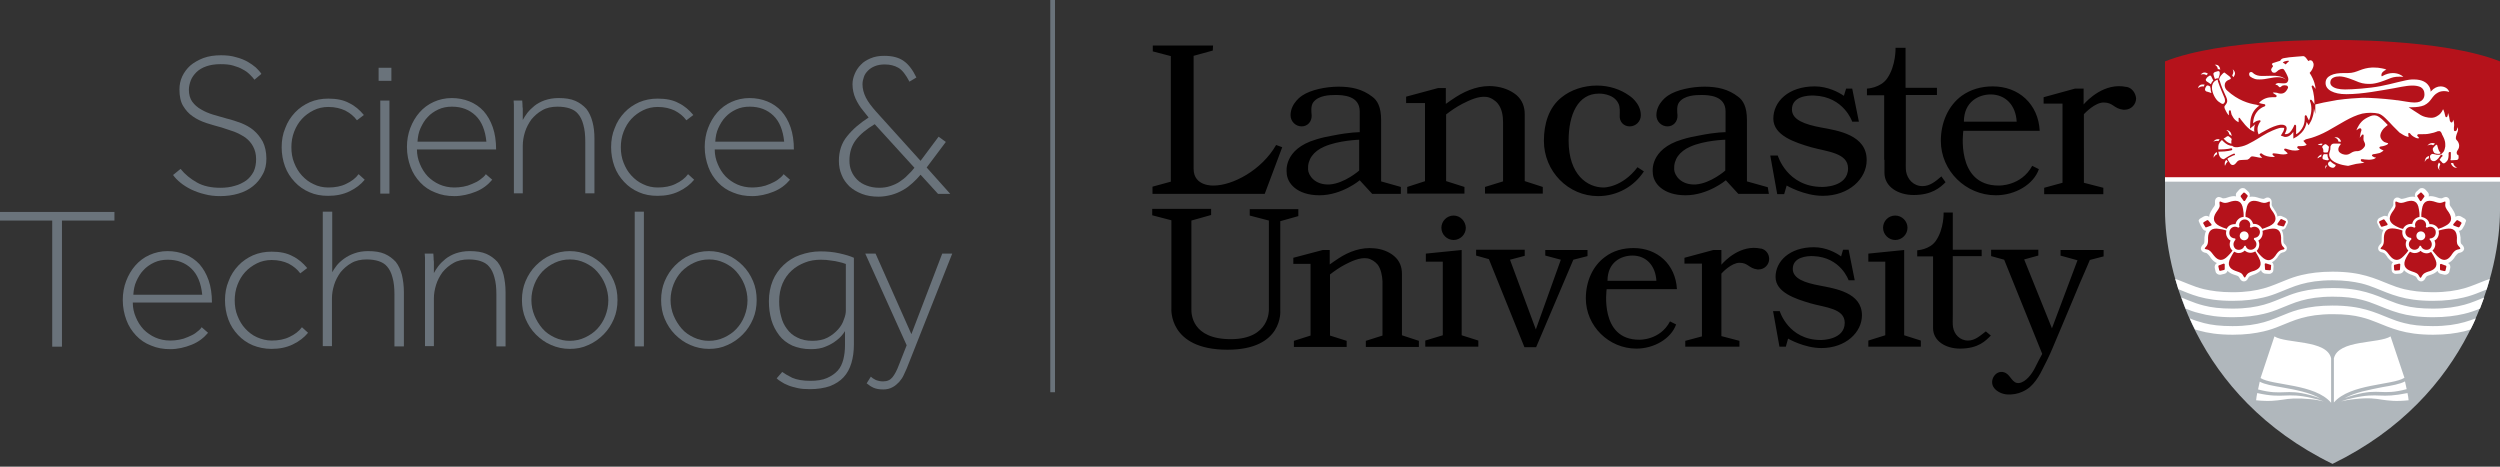 <?xml version="1.0" encoding="utf-8"?>
<!-- Generator: Adobe Illustrator 21.1.0, SVG Export Plug-In . SVG Version: 6.00 Build 0)  -->
<svg version="1.1" id="Layer_1" xmlns="http://www.w3.org/2000/svg" xmlns:xlink="http://www.w3.org/1999/xlink" x="0px" y="0px"
	 viewBox="0 0 900 168" xml:space="preserve" preserveAspectRatio="xMinYMid meet">
<rect x="0" y="0" width="900" height="168" fill="#333333" stroke="none"/>
<style type="text/css">
	.st0{fill:#B0B7BC;}
	.st1{fill:#B5121B;}
	.st2{fill:#FFFFFF;}
	.st3{fill:#6A737B;}
</style>
<g>
	<path class="st0" d="M900,64.6v11.2c0,20.8-10.2,66.8-60.3,91.2c-50.1-24.5-60.3-70.5-60.3-91.2V64.6H900z"/>
	<path class="st1" d="M839.7,14.4c0,0,39.4-0.6,60.3,7.7v42.5H779.4V22.1C800.4,13.8,839.7,14.4,839.7,14.4"/>
	<path class="st2" d="M792.5,26.8c-0.1,0-0.2,0-0.3,0.1c0.1-0.1,0.2-0.2,0.4-0.4c0.3-0.2,0.6-0.4,1-0.4c0.4,0,0.8,0.1,1.3,0.5
		c-0.1,0-0.2,0.1-0.2,0.1c-0.2,0.1-0.3,0.3-0.4,0.4c-0.2-0.2-0.6-0.4-1.2-0.4C792.9,26.7,792.7,26.8,792.5,26.8z M793.7,30.5
		c-0.3-0.1-0.6-0.1-0.8-0.1c-0.7,0-1,0.3-1.3,0.6c-0.2,0.2-0.3,0.5-0.3,0.7c0.1-0.1,0.2-0.1,0.3-0.2c0.5-0.3,0.9-0.4,1.2-0.4
		c0.2,0,0.4,0,0.5,0.1C793.4,30.8,793.7,30.6,793.7,30.5C793.7,30.5,793.7,30.5,793.7,30.5z M794.2,28.4c0,0.1-0.1,0.1-0.1,0.1v0
		l0,0l0,0l0,0.1c0,0.1,0,0.1,0,0.2c0,0.2,0.1,0.3,0.3,0.5c0.3,0.2,1,0.6,1.5,1c0.2-0.5,0.5-1,0.9-1.3l-0.8-1.6l0,0l0,0l0,0l-0.1-0.1
		c-0.1-0.1-0.2-0.1-0.3-0.1c-0.1,0-0.2,0-0.4,0.2C794.6,27.7,794.3,28.2,794.2,28.4z M797.1,55.7c-0.2,0.4-0.2,0.8-0.2,1
		c0,0,0,0,0,0.1c0-0.1,0.1-0.1,0.1-0.2c0.3-0.6,0.8-0.9,1.2-1.1c-0.1-0.3-0.1-0.5-0.2-0.8C797.6,55,797.3,55.3,797.1,55.7z
		 M798.7,36.6c0.8,0.6,1.2,0.8,1.5,0.8c0.2,0,0.3-0.1,0.4-0.2c0.1-0.1,0.2-0.3,0.3-0.4c0.1-0.2,0.1-0.4,0.1-0.6c0-0.4-0.1-0.8-0.2-1
		v0c-0.1-0.2-1.8-4.2-2.3-5.8c-0.1-0.2-0.1-0.5-0.1-0.6l0-0.1c0,0-0.1,0-0.1,0c-0.1,0-0.3,0.1-0.5,0.2c-1.1,0.6-1.5,1.6-1.5,2.6
		C796.3,33.6,797.7,35.9,798.7,36.6z M795.7,31.4c0-0.1,0-0.1,0-0.2c0-0.1-0.6-0.3-0.7-0.4c-0.3-0.1-0.6,0-0.7,0.2
		c-0.2,0.2-0.5,0.8-0.5,1.2c0,0.2,0,0.3,0.2,0.5c0.1,0.1,0.3,0.3,0.6,0.3c0.5,0.2,1.1,0.3,1.5,0.5c-0.2-0.6-0.3-1.2-0.3-1.8
		C795.7,31.6,795.7,31.5,795.7,31.4z M798.4,24.9c0.1,0,0.1,0,0.2,0c0.3,0,0.5,0.1,0.7,0.2c-0.1-0.8-0.4-1.2-0.7-1.5
		c-0.4-0.3-0.8-0.3-1.1-0.3c-0.1,0-0.1,0-0.2,0c0.1,0.1,0.2,0.1,0.3,0.2C798.2,23.9,798.4,24.5,798.4,24.9z M796.9,27
		c0.1,0.2,0.1,0.5,0.2,0.7c0,0.1,0.3,0.8,0.3,0.8c0,0,0.1,0,0.1-0.1c0,0,0,0,0,0c0.3-0.1,0.5-0.2,0.8-0.2c0.1,0,0.2,0,0.3,0.1
		c0.1-0.2,0.2-0.5,0.3-0.8c0.1-0.3,0.2-0.7,0.2-0.8c0-0.1,0-0.3,0-0.4c0-0.2,0-0.4-0.1-0.5c-0.1-0.1-0.2-0.2-0.4-0.2
		c-0.1,0-0.2,0-0.4,0.1c-0.4,0.1-1,0.2-1.3,0.6C796.8,26.5,796.8,26.7,796.9,27L796.9,27z M804,27.8c0.4-0.5,0.6-1,0.6-1.4
		c0-0.4-0.2-0.8-0.4-1c-0.1-0.2-0.3-0.3-0.4-0.4c0,0.1,0,0.2,0.1,0.3c0,0.2,0.1,0.4,0.1,0.5c0,0.7-0.3,1.1-0.4,1.3
		C803.6,27.3,803.9,27.5,804,27.8z M817.6,25.1L817.6,25.1c0-0.2,0.2-0.5,0.3-0.7c0.2-0.2,0.5-0.5,0.3-0.8c-0.1-0.2-0.3-0.3-0.3-0.5
		c0-0.1,0.1-0.2,0.2-0.3c0.1-0.1,0.3-0.2,0.5-0.2c0.5-0.2,2.2-0.7,2.2-0.7c0.2-0.1,0.2-0.3,0.4-0.5c0.2-0.2,0.5-0.4,1.2-0.5
		c1.7-0.4,6.4-0.6,6.8-0.7c0.1,0,0.3,0.1,0.5,0.2c0.3,0.2,0.6,0.6,0.8,0.9c0.1,0.1,0.2,0.3,0.3,0.4c0.1,0.1,0.1,0.2,0.1,0.2l0.1,0.1
		l0.1-0.1c0,0,0.1,0,0.2-0.1c0.1,0,0.2-0.1,0.4-0.1c0.2,0,0.4,0,0.6,0.2c0.2,0.1,0.4,0.4,0.5,0.8c0.1,0.2,0.1,0.4,0.1,0.6
		c0,1.1-0.8,2.3-1.3,2.8l-0.1,0.1l0,0.1c1.7,2.6,2.1,4.9,2.1,5.7c-0.2-0.3-0.6-0.8-0.6-0.8c0,0-0.1-0.1-0.1-0.2
		c-0.1-0.1-0.2-0.2-0.3-0.2c0,0-0.1,0-0.1,0c-0.1,0-0.2,0-0.2,0.1c-0.1,0.1-0.1,0.2-0.1,0.3c0,0.1,0,0.2,0.1,0.3
		c0.8,2.2,0.9,4.6,0.9,5.9c0,0,0,0.1,0,0.1c-0.3-0.5-0.8-1.2-0.8-1.2c-0.1-0.2-0.3-0.4-0.5-0.4c-0.1,0-0.2,0-0.2,0.1
		c-0.1,0.1-0.1,0.2-0.1,0.2c0,0.1,0,0.1,0,0.2c0.4,1,0.5,2,0.5,2.9c0,1.2-0.3,2.2-0.5,3c-0.1,0.4-0.3,0.7-0.3,0.9
		c0,0.1-0.1,0.1-0.1,0.1c-0.1-0.1-0.1-0.2-0.2-0.4c-0.2-0.3-0.4-0.7-0.5-1c-0.1-0.1-0.1-0.3-0.2-0.3c-0.1-0.1-0.2-0.1-0.3-0.1
		c-0.1,0-0.2,0.1-0.2,0.1c0,0.1-0.1,0.2-0.1,0.3c0,0,0,0.1,0,0.1c0,0.2,0,0.5,0,0.7c0,2.1-0.8,3.5-1.6,4.4c-0.4,0.5-0.8,0.8-1.1,1
		c-0.1,0.1-0.3,0.2-0.4,0.2c0-0.6,0-2.3,0-2.9c0-0.1,0-0.2-0.1-0.3c-0.1-0.1-0.1-0.2-0.3-0.2c-0.1,0-0.1,0-0.2,0.1
		c-0.1,0-0.1,0.1-0.1,0.2c-0.6,1.4-1.2,2.1-1.7,2.6c-0.5,0.4-1,0.5-1.3,0.5c-0.2,0-0.3,0-0.4-0.1c0.1-0.1,0.2-0.3,0.3-0.6
		c0.2-0.4,0.4-0.9,0.4-1.4c0-0.3-0.1-0.6-0.4-0.9c-0.3-0.2-0.7-0.4-1.3-0.4c-0.2,0-0.4,0-0.6,0c-1.4,0.2-3.4,1-5,1.9
		c-1.4,0.7-2.5,1.4-2.8,1.6c-0.3-0.7-0.4-1.3-0.4-1.9c0-0.8,0.3-1.5,0.5-1.9c0.1-0.2,0.3-0.4,0.3-0.5c0-0.1,0.1-0.1,0.1-0.1l0,0
		c0,0,0.1-0.1,0.1-0.1c0-0.1,0.1-0.2,0.1-0.3c0-0.1,0-0.2-0.1-0.2c-0.1-0.1-0.2-0.1-0.3-0.1c-0.7,0.1-1.2,0.3-1.6,0.6
		c-0.3,0.2-0.5,0.4-0.7,0.5c0.1-2.2,0.9-3.6,1.8-4.6c0.9-0.9,1.8-1.3,2.1-1.4c0.2-0.1,0.3-0.1,0.4-0.2c0.1-0.1,0.1-0.2,0.1-0.3
		c0,0,0-0.1,0-0.1c0-0.1-0.1-0.1-0.1-0.2c-0.1-0.1-0.3-0.1-0.3-0.1c0,0-0.5-0.1-1-0.2c-0.3-0.1-0.5-0.1-0.7-0.2c-0.1,0-0.1,0-0.2,0
		c1.5-1.8,3.6-2.1,4.7-2.1c0.3,0,0.5,0,0.6,0c0.1,0,0.1,0,0.2,0c0,0,0.1,0,0.1,0c0.1,0,0.2,0,0.2,0c0.2,0,0.3,0,0.4-0.1
		c0.1-0.1,0.2-0.2,0.2-0.3c0-0.1-0.1-0.2-0.1-0.3c-0.1-0.1-0.1-0.1-0.1-0.1c0,0,0,0,0,0c-0.1,0-0.3-0.2-0.8-0.5
		c-0.2-0.1-0.3-0.2-0.3-0.3c-0.1-0.1-0.1-0.1-0.1-0.1l0,0c0.1,0,0.3,0,0.6,0c0.3,0,0.7,0.1,0.9,0.1c0.5,0.2,1,0.3,1.4,0.3
		c0.8,0,1.3-0.3,1.7-0.7c0.4-0.4,0.6-0.8,0.7-1c0.1-0.2,0.2-0.4,0.2-0.5c0-0.3-0.2-0.6-0.5-0.7c-0.2,0-0.4-0.1-0.8-0.1
		c-0.4,0-0.8,0.1-1.1,0.4c-0.2,0.2-0.4,0.3-0.5,0.3c-0.1,0-0.1,0-0.2,0l0,0c0,0-0.7-0.7-0.7-0.7c-0.3-0.1-0.5-0.2-0.6-0.2
		c-0.1-0.1-0.1-0.1-0.1-0.1l0-0.1c0,0,0.1-0.1,0.1-0.1c0.4-0.2,0.6-0.3,0.9-0.3c0.4,0,0.8,0.1,1.7,0.1c0.1,0,0.3,0,0.4,0
		c0.6,0,1-0.2,1.2-0.5c0.2-0.3,0.3-0.6,0.3-0.9c0-0.4-0.1-0.7-0.1-0.7c0,0-0.4-1.2-1.3-2.6c-0.2-0.4-0.6-0.6-0.9-0.5
		c-0.5,0-0.9,0.3-1.3,0.5c-0.3,0.3-0.6,0.5-0.6,0.5c-0.3,0.3-0.6,0.4-0.9,0.4c-0.3,0-0.6-0.1-0.8-0.4
		C817.8,25.6,817.6,25.3,817.6,25.1z M822.1,22.7c0.2,0.1,0.4,0.2,0.6,0.4c0,0,0.1,0.1,0.1,0.1l0.1-0.1c0,0,0.3-0.2,0.5-0.5
		c0.1-0.1,0.6-0.4,0.6-0.6c0-0.3-1.3,0-1.5,0.1c-0.2,0.1-0.3,0.1-0.4,0.2c-0.1,0-0.1,0.1-0.1,0.1l0,0
		C821.6,22.6,822,22.6,822.1,22.7z M799.2,29.4c0.3,1.2,1.4,3.8,2,5c0.2,0.4,0.3,0.6,0.3,0.7c0,0,0.3,0.6,0.3,1.3
		c0,0.3-0.1,0.6-0.3,0.9c-0.3,0.4-0.5,0.7-0.5,0.7l0,0l0,0h0l0,0l0,0c0,0,0,0.1-0.1,0.1c-0.1,0.1-0.1,0.3-0.1,0.5
		c0,0.2,0.1,0.5,0.2,0.7c0,0,0.2,0.4,0.4,0.8c0.2,0.4,0.5,0.9,0.7,1.1c0.1,0.1,0.1,0.2,0.2,0.2c0.1,0.1,0.1,0.1,0.1,0.1l0,0
		c0-0.1,0-0.2,0-0.4c0,0,0-0.1,0-0.1v-0.1c0-0.3,0-0.6,0-0.8c0-0.2,0.2-0.4,0.4-0.4c0.1,0,0.3,0.1,0.3,0.3c0,0.2,0.1,0.5,0.2,0.9v0
		c0,0,0,0,0,0.1c0,0.1,0.1,0.2,0.1,0.3c0.1,0.2,0.3,0.6,0.5,0.9c0.4,0.7,1.1,1.4,2,1.8c0-0.1,0-0.2,0-0.3c0-0.4,0-0.8,0-0.9
		c0,0,0-0.1,0-0.1c0-0.1,0-0.1,0-0.2c0-0.1,0.1-0.1,0.2-0.1h0h0l0,0c0.1,0,0.1,0,0.2,0.1c0.1,0,0.1,0.1,0.1,0.1c0,0,0.1,0.1,0.1,0.1
		h0l0,0c0,0,0,0.1,0.1,0.2c0.1,0.1,0.2,0.3,0.4,0.5c0.3,0.4,0.8,1,1.3,1.6c1,1.1,2.2,2.2,3.3,2.4c-0.1-0.3-0.1-0.6-0.1-0.9
		c0-0.6,0.1-1.2,0.4-1.8c-0.1,0.1-0.2,0.2-0.3,0.3l-1.6,1.3l0.1-2.1c0.1-2.1,0.8-3.8,2-5.1c0.4-0.4,0.8-0.8,1.3-1.1
		c-0.2,0-0.3-0.1-0.5-0.1c-0.1,0-0.2,0-0.2-0.1l-0.4-0.1c-2.7-0.4-6.7-1.6-10.5-5.1c-0.5-0.4-0.9-1.1-0.9-1.9c0-0.4,0.1-0.8,0.4-1.2
		c0.3-0.4,0.8-0.7,1.6-1l0,0h0l0,0l0,0l0.1-0.1c0.1,0,0.1-0.1,0.1-0.2c0-0.1-0.1-0.4-0.6-0.8c-0.6-0.5-1.1-0.8-1.3-1
		c-0.3-0.2-0.4-0.3-0.4-0.3l0,0l0,0l0,0c0,0-0.2,0-0.4,0.2c-0.3,0.3-1.5,1.3-1.5,2.5C799.1,29,799.2,29.2,799.2,29.4z M803.4,50.3
		L803.4,50.3L803.4,50.3c0-0.2,0-0.4-0.3-0.6c-0.2-0.2-0.4-0.4-0.6-0.5c-0.2-0.1-0.3-0.2-0.3-0.2l0,0c0,0-0.1,0-0.1,0
		c-0.1,0-0.2,0-0.3,0.1c0,0-0.1,0-0.2,0.1c-0.1,0-0.2,0.1-0.3,0.2c-0.2,0.1-0.5,0.3-0.8,0.5c0,0.1,0.1,0.1,0.2,0.2
		c0.4,0.4,0.9,1,1.6,1.3c0.3,0.1,0.6,0.3,1,0.3c0-0.1,0-0.3,0-0.4C803.2,50.7,803.4,50.3,803.4,50.3L803.4,50.3z M798.5,50.1
		c-0.6,0-1,0.2-1.3,0.5c-0.2,0.1-0.3,0.3-0.4,0.4c0.1,0,0.1-0.1,0.2-0.1c0.3-0.1,0.6-0.2,0.9-0.2c0.3,0,0.5,0,0.7,0.1
		c0.1-0.2,0.3-0.4,0.5-0.7C798.9,50.1,798.7,50.1,798.5,50.1z M802.4,47.1c-0.4-0.2-0.7-0.3-1-0.3c0.1,0,0.1,0.1,0.2,0.1
		c0.7,0.5,0.9,1.1,0.9,1.5c0,0,0.1,0,0.1,0l0.1,0l0,0l0,0l0,0c0,0,0.4,0.3,0.7,0.6C803.3,47.9,802.9,47.4,802.4,47.1z M875.9,52.3
		L875.9,52.3c0.1-0.1,0.3-0.2,0.5-0.4c0.1-0.1,0.1-0.1,0.2-0.2c-0.4-0.2-0.7-0.2-1-0.2c-0.5,0-1,0.2-1.3,0.5
		c-0.2,0.1-0.3,0.3-0.4,0.4c0.1,0,0.1,0,0.2-0.1c0.3-0.1,0.6-0.2,0.8-0.2C875.4,52,875.7,52.2,875.9,52.3L875.9,52.3z M875.8,53.8
		c0,0.4,0.3,0.9,0.5,1.2c0.2,0.2,0.5,0.3,0.7,0.3c0.3,0.1,0.6,0.1,0.9,0.1c0.2,0,0.9-0.1,0.6-0.5c-0.1-0.2-0.3-0.3-0.4-0.5
		c-0.1-0.2-0.2-0.5-0.3-0.7c-0.1-0.3-0.2-0.7-0.3-1c0-0.1-0.1-0.3-0.1-0.4c-0.1-0.1-0.2-0.2-0.3-0.2c-0.1,0-0.2,0-0.3,0.2
		c-0.6,0.6-0.7,0.7-0.9,1C875.8,53.4,875.8,53.6,875.8,53.8z M873.2,57.1c-0.2,0.4-0.3,0.9-0.3,1.2v0c0-0.1,0.1-0.1,0.1-0.2
		c0.4-0.8,1-1,1.4-1.1c0-0.1,0-0.2,0-0.4c0-0.2,0-0.3,0.1-0.5c0,0,0,0,0,0C873.7,56.4,873.4,56.7,873.2,57.1z M841.9,51
		c0.2,0,0.3,0,0.4,0c0.1,0,0.2,0,0.3,0h0h0c0.1,0,0.1,0,0.2,0c-0.2-0.7-0.6-1.1-0.9-1.3c-0.4-0.3-0.8-0.3-1.2-0.3
		c-0.1,0-0.2,0-0.3,0c0.1,0,0.1,0.1,0.2,0.1c0.9,0.4,1.2,1,1.2,1.3v0L841.9,51z M878.2,58.7c-0.1-0.1-0.1-0.1-0.2-0.2
		c-0.3,0.5-0.4,0.9-0.4,1.3c0,0.7,0.4,1.3,0.7,1.5c0-0.1,0-0.1-0.1-0.2c-0.1-0.2-0.1-0.5-0.1-0.6c0-0.6,0.2-0.9,0.3-1.1l0,0l0.1-0.2
		c0,0,0,0-0.1-0.1C878.5,59,878.4,58.8,878.2,58.7z M883.2,58.9L883.2,58.9l0-0.2l-0.6,0h0h0c-0.1,0-0.2,0-0.3,0
		c0.2,0.7,0.6,1.1,1,1.4c0.4,0.3,0.9,0.3,1.2,0.3c0,0,0,0,0.1,0c-0.1,0-0.1-0.1-0.2-0.1C883.5,59.8,883.3,59.2,883.2,58.9z
		 M801.5,57.5c-0.5,0.5-0.6,1-0.6,1.5c0,0.3,0,0.5,0.1,0.7c0-0.1,0-0.1,0.1-0.2c0.2-0.6,0.6-1.1,0.9-1.3c-0.1-0.1-0.2-0.3-0.3-0.4
		C801.6,57.7,801.5,57.6,801.5,57.5z M835.7,51.7c-0.6,0-1.1,0.3-1.3,0.5c0.1,0,0.1,0,0.2,0c0.1,0,0.2,0,0.3,0
		c0.3,0,0.6,0.1,0.8,0.1c0.2-0.2,0.3-0.4,0.5-0.5C836,51.8,835.8,51.7,835.7,51.7z M836.4,54.5c0,0,0,0.1,0,0.1c0,0.1,0,0.1,0.1,0.2
		c0.1,0.1,0.3,0.1,0.6,0.1c0.2,0,0.3,0,0.4,0c0.2,0,0.4,0,0.5-0.1c0-0.1,0.1-0.2,0.1-0.3c0.1-0.2,0.2-0.5,0.2-0.7
		c0-0.2,0-0.4,0.1-0.6c0-0.1,0-0.3,0-0.4c-0.2-0.2-0.6-0.6-0.8-0.7c-0.1-0.1-0.3-0.2-0.4-0.2c-0.1,0-0.3,0-0.5,0.2
		c-0.2,0.1-0.4,0.3-0.5,0.4c-0.1,0.1-0.2,0.3-0.2,0.4c0,0.1,0,0.2,0.1,0.3c0.2,0.3,0.3,0.6,0.3,0.9
		C836.4,54.3,836.4,54.4,836.4,54.5z M884.6,55.6c-0.1-0.2-0.2-0.3-0.2-0.6c0-0.5,0.3-0.8,0.5-1.2c0,0,0.1-0.1,0.1-0.1
		c0.2-0.4,0.3-0.8,0.3-1.2c0-0.6-0.2-1.4-1-2.2c0,0-0.2-0.2-0.2-0.6c0-0.3,0.1-0.8,0.3-1.4c0.2-0.6,0.5-1.1,0.5-1.7
		c0-0.3-0.1-0.5-0.2-0.8c-0.1,0.4-0.2,1.5-0.9,1.4c-0.5,0-0.4-0.6-0.4-0.9c0-0.1,0-0.2,0-0.3c0-0.3,0.1-0.6,0.1-1
		c0-0.6-0.1-1.3-0.3-1.9c-0.1,0.4-0.2,0.7-0.4,0.9c-0.1,0.1-0.2,0.1-0.3,0.1c-0.1,0-0.2-0.1-0.3-0.2c-0.1-0.1-0.1-0.2-0.2-0.3
		c-0.1-0.2-0.1-0.4-0.1-0.4c0,0-0.1-0.5-0.2-1.1c-0.1-0.5-0.3-1.1-0.4-1.4c0,0.2-0.1,0.4-0.1,0.7c-0.1,0.3-0.1,0.7-0.5,0.8
		c-0.3,0-0.3-0.2-0.4-0.4c-0.1-0.3-0.1-0.5-0.2-0.8c-0.1-0.4-0.2-0.9-0.4-1.3c-0.1-0.2-0.2-0.4-0.2-0.4c0,0,0,0.1-0.1,0.2
		c-0.1,0.2-0.2,0.4-0.3,0.6c-0.3,0.5-0.7,1-1.3,1.4c-1.1,0.8-1.9,0.9-2.6,0.9c-1.1,0-2.9-0.3-4.4-1.4c-0.9-0.6-2.4-1.5-3.4-2.2
		l-0.3-0.2l0.3,0c0.3,0,0.7,0,1,0c1.5,0,3.1-0.2,4.3-0.7c1.4-0.7,2-1.5,2.6-2.3c0.6-0.8,1.2-1.7,2.4-2.3c0.7-0.4,1.5-0.5,2.2-0.5
		c0.8,0,1.5,0.2,1.8,0.3c-0.3-1.1-1.5-2-3.1-2c-1.1,0-2.3,0.5-3.4,1.7l-0.2,0.2l0-0.3l0,0c0,0,0-0.1,0-0.1c0-0.1,0-0.3-0.1-0.5
		c-0.1-0.4-0.3-0.9-0.7-1.4c-0.7-1-2.2-2.1-5.2-2.1c-0.2,0-0.5,0-0.7,0c-2.4,0.1-7,1.6-11.3,2.4c-4.1,0.8-10.2,1.2-12.8,1.2
		c-1,0-2-0.1-2.8-0.3c-0.8-0.2-1.5-0.5-2-1c-0.3-0.3-0.5-0.7-0.5-1.2c0-0.9,0.5-1.5,1.2-1.8c0.6-0.3,1.4-0.4,2.1-0.4
		c2,0,4.8,1.2,7,2.1c1.6,0.6,3.1,0.6,4,0.6c2.3,0,5.2-1.2,6.7-1.8c1.2-0.5,2.1-0.8,3.9-0.8c0.4,0,0.9,0,1.4,0.1
		c-0.6-0.7-2-1.4-3.8-1.4c-1.1,0-2.4,0.3-3.8,1.1l-0.1,0.1l-0.1-0.1c-0.1-0.1-0.1-0.3-0.1-0.4c0-0.4,0.2-0.8,0.5-1.1
		c0.3-0.3,0.7-0.6,1.3-0.8c-0.3-0.2-0.9-0.4-1.6-0.5c-0.9-0.2-1.9-0.3-3.1-0.3c-0.1,0-0.3,0-0.4,0c-1.9,0.1-3.2,0.5-4.5,1
		c-1.3,0.5-2.5,1-4.3,1c-0.2,0-0.3,0-0.5,0c-0.4,0-0.7,0-1.1,0c-1.7,0-3.3,0.2-4.5,0.8c-1.2,0.6-1.9,1.4-1.9,2.8
		c0,1.2,0.7,2.2,2,2.9c1.3,0.7,3.1,1.1,5.4,1.1c0,0,0.1,0,0.1,0c5.8,0,12.7-1.4,16.9-2.1c1.4-0.2,4.4-1,6.9-1c1.2,0,2.2,0.2,3,0.6
		c0.8,0.5,1.3,1.3,1.3,2.5c0,0.6-0.1,1.4-0.7,2c-0.5,0.6-1.4,1-2.9,1c-1.7,0-3.7-0.5-6-0.8l-0.2,0c-0.5-0.1-1-0.1-1.6-0.2
		c-3.4-0.4-7.8-0.7-10.3-0.7c-0.2,0-0.5,0-0.7,0c-1.9,0.1-5.5,0.3-9,0.8c-3.6,0.6-6.9,1.3-7.9,1.6v0.1l0,3.3L833,39
		c0,0.1,0,0.1,0,0.2c0,1.4-0.3,2.5-0.6,3.3c-0.1,0.4-0.3,0.8-0.4,1c0,0.1-0.1,0.1-0.1,0.2l-0.8,1.4l-0.7-1.2
		c-0.2,1.4-0.8,2.7-1.7,3.7c-0.2,0.2-0.7,0.7-1.2,1.1c0,0-0.1,0.1-0.1,0.1c-0.2,0.1-0.3,0.2-0.4,0.3l-1.4,0.8v-2.4
		c-0.3,0.4-0.6,0.7-0.9,1c-0.6,0.5-1.2,0.8-1.9,0.8c-0.2,0-0.4,0-0.6-0.1l-1.1-0.4l0.6-1c0-0.1,0.2-0.3,0.3-0.5
		c0.2-0.5,0.3-0.8,0.3-1c0,0,0-0.1,0-0.2c-0.1-0.1-0.3-0.1-0.7-0.1c-0.2,0-0.3,0-0.5,0c-0.7,0.1-2.1,0.5-4.7,1.8
		c-1.3,0.7-2.6,1.5-3.9,2.3c-0.8,0.5-1.7,1-2.5,1.4c-1.2,0.7-2.5,1.2-3.9,1.4c-0.4,0.1-0.8,0.1-1.1,0.1c-0.6,0-1.1-0.2-1.4-0.5
		c-0.6,0-1.1-0.2-1.6-0.4c-0.5-0.3-1-0.6-1.4-1c-0.3-0.3-0.5-0.5-0.7-0.7c-0.7,0.6-1.3,1.4-1.3,2.3c0,0.2,0,0.5,0,0.7
		c0,0.1,0,0.2,0,0.4c0.1,0,0.2,0,0.4,0c2.7,0,4.1-0.4,4.2-0.4l0.1,0c0.2,0,0.3,0.1,0.3,0.3l0,0.1c0,0.2-0.1,0.3-0.3,0.3
		c0,0-1.6,0.5-4.4,0.5c-0.1,0-0.2,0-0.3,0c0.1,0.7,0.3,1.5,0.6,1.9c0.4,0.6,1,0.8,1.3,0.8c0,0,0.1,0,0.1,0c2.2-1.5,3.6-2,3.6-2
		c0,0,0.1,0,0.1,0c0.1,0,0.3,0.1,0.3,0.2c0,0,0,0.1,0,0.1c0,0.1-0.1,0.3-0.3,0.3l-0.1,0c-0.1,0-0.1,0.1-0.3,0.1
		c-0.2,0.1-0.6,0.3-1,0.5c-0.3,0.1-0.6,0.3-1,0.6c0,0,0,0,0,0.1c0,0.1,0,0.1,0.1,0.3c0.3,0.5,0.7,1.1,0.9,1.4
		c0.2,0.3,0.5,0.5,0.9,0.5c0.4,0,0.8-0.2,1.4-1c0.3-0.4,0.7-0.8,1.6-0.8l2-0.1l0,0c0,0,0.1,0,0.1,0c0.1,0,0.2,0,0.3-0.1
		c0.3-0.1,0.6-0.3,0.8-0.6c0.1-0.2,0.3-0.3,0.4-0.4c0.2-0.1,0.3-0.1,0.5-0.1c0.3,0,0.7,0.1,1.3,0.2c0.8,0.2,1.5,0.3,1.9,0.3
		c0.1,0,0.3,0,0.3,0c-0.1-0.1-0.1-0.1-0.2-0.2c-0.2-0.2-0.4-0.4-0.5-0.6c-0.1-0.1-0.2-0.3-0.2-0.4c0-0.1,0-0.2,0.1-0.2
		c0.1-0.1,0.2-0.2,0.4-0.2c0.1,0,0.2,0.1,0.3,0.1c0.1,0.1,0.1,0.1,0.2,0.2c0.8,0.6,2.3,1,3.6,1c0.3,0,0.7,0,0.9-0.1
		c-0.2-0.1-0.5-0.3-0.7-0.5c-0.1-0.1-0.2-0.2-0.2-0.4c0-0.1,0-0.2,0.1-0.2c0.1-0.1,0.2-0.1,0.4-0.1c0.4,0,0.8,0.1,0.9,0.1
		c0,0,0.1,0,0.2,0c0.1,0,0.3,0.1,0.6,0.1c0.5,0.1,1.1,0.2,1.7,0.2c0.6,0,1.3-0.1,1.6-0.4c-0.6-0.6-1.1-1-1.1-1c0,0-0.2-0.1-0.2-0.3
		c0-0.1,0-0.2,0.1-0.3c0.1-0.1,0.2-0.1,0.3-0.1c0.2,0,0.5,0.1,0.5,0.1c0,0,0.1,0,0.3,0.1c0.2,0.1,0.4,0.1,0.7,0.2
		c0.6,0.2,1.3,0.3,2.1,0.3c0.6,0,1.2-0.1,1.6-0.4c-0.5-0.2-0.8-0.5-0.8-0.5c0,0-0.1-0.1-0.1-0.3c0-0.1,0-0.1,0.1-0.2
		c0.1-0.1,0.2-0.2,0.3-0.2c0.1,0,0.2,0,0.3,0c0.1,0,0.1,0,0.1,0c0.2,0,0.4,0,0.6,0c1.2,0,1.8-0.3,2-0.5l-1.2-1.4
		c0.1-0.1,0.5-0.2,0.5-0.3c0.1-0.1,0.3-0.2,0.6-0.3c0.5-0.1,1.1-0.3,1.9-0.5c1.6-0.5,3.6-1.3,5.8-2.5c4.2-2.3,8.3-5.2,12.4-6.2
		c1-0.2,2-0.3,3-0.3c1.1,0,2.1,0.1,2.9,0.3c0.7,0.2,1.6,0.8,2.5,1.7c0.9,0.9,1.9,1.9,2.7,2.8c1,1,1.8,1.8,2.1,2.1
		c0.1,0.1,0.2,0.2,0.2,0.2c0,0,0.1,0.1,0.3,0.2c0.2,0.1,0.5,0.3,0.8,0.5c0.6,0.4,1.5,0.8,2.2,0.9c0-0.2-0.4-1.8,0.3-1.4
		c0.3,0.1,0.4,0.4,0.6,0.6c0.3,0.3,0.6,0.5,0.9,0.7c0.5,0.3,1.1,0.6,1.5,0.6c0.2,0,0.3,0,0.5-0.1c-0.3-0.4-0.5-0.7-0.6-0.7
		c0,0-0.1-0.1-0.1-0.3c0-0.1,0.1-0.2,0.2-0.3c0.1-0.1,0.3-0.1,0.5-0.1c0.1,0,0.2,0,0.3,0c0.2,0,0.5,0,0.9,0c0.7,0,1.6,0,2.5-0.2
		c1.1-0.2,2.2-0.5,2.6-0.7c0.1-0.1,0.2-0.1,0.2-0.1c0,0,0.3-0.1,0.6-0.1c0.2,0,0.4,0,0.5,0.1c0.2,0.2,0.4,0.4,0.5,0.7
		c0.1,0.3,0.2,0.6,0.3,0.7c0.4,0.8,1,1.8,1,3.3c0,0.2,0,0.5,0,0.7c-0.1,0.4-0.2,1.3-0.6,1.9c-0.8,1.1-1.5,1.1-1.6,1.1
		c0,0-0.2,0-0.4,0c-0.1,0-0.3,0-0.5,0c-0.6-0.1-1.1-0.3-1.5-0.3c-0.1,0-0.2,0-0.3,0.1c-0.4,0.2-0.6,0.5-0.6,0.9
		c0,0.4,0.2,0.7,0.2,0.8l0,0c0,0,0,0.1,0,0.1c0,0.1,0.1,0.2,0.2,0.3c0.2,0.2,0.5,0.4,0.9,0.4c0.1,0,0.1,0,0.2,0c0.4,0,0.7-0.3,1-0.5
		c0.3-0.3,0.5-0.5,0.6-0.6l0,0l0.7-1c0,0,0,0,0.1-0.1c0.1,0,0.1-0.1,0.2-0.1c0.1,0,0.1,0,0.2,0c0.1,0.1,0.2,0.2,0.2,0.3
		c0,0.1,0,0.1,0,0.2c0,0.1,0,0.1-0.1,0.1c0,0-0.1,0.1-0.2,0.2c-0.1,0.1-0.2,0.2-0.3,0.4c-0.2,0.3-0.4,0.5-0.4,0.5l0,0
		c0,0,0,0.1,0,0.1c0,0.1,0,0.2,0.2,0.3c0.2,0.2,0.4,0.4,0.6,0.6c0.1,0.2,0.2,0.3,0.5,0.4c0.5,0.1,0.9-0.4,1.2-0.7
		c0.2-0.2,0.4-0.5,0.5-0.8c0.1-0.4,0.2-0.9,0.2-1.3c0-0.2,0-0.4,0-0.6c0-0.1,0-0.2,0-0.2c0,0,0-0.1,0-0.1c0-0.1,0-0.1,0.1-0.2
		c0-0.1,0.1-0.1,0.3-0.2l0.1,0c0.2,0,0.3,0.1,0.3,0.2c0,0.1,0,0.2,0,0.2c0,0,0,0.1,0,0.4c0,0.3,0,0.7,0,1c0,0.4,0,0.7-0.1,0.9
		c0,0,0,0.1,0,0.1c0,0.1,0,0.1,0,0.1c0,0,0.1,0.1,0.1,0.1c0.1,0,0.2,0,0.2,0c0,0,1.7-0.1,1.7-0.1h0c0.1,0,0.3,0,0.5-0.1
		c0.2-0.1,0.4-0.3,0.4-0.8c0-0.1,0-0.2,0-0.3c0-0.4-0.1-0.6-0.2-0.7C884.9,55.9,884.7,55.8,884.6,55.6z M859.5,51.5
		c-0.3-0.1-0.8-0.2-1.2-0.4c-0.8-0.5-1.4-1.4-1.4-2.2c0-0.8,0.5-1.8,1.2-2.6c0.5-0.5,1.1-1,1.5-1.3c0,0-1.9-2-2.1-2.1
		c-0.6-0.5-1.3-1.1-2.1-1.3c-0.9-0.2-1.7,0-2.5,0.4c-0.5,0.2-1,0.5-1.5,0.8c-1.9,1.2-2.8,3.3-3.1,4.1c0.1-0.1,0.2-0.1,0.3-0.2
		c0.3-0.2,0.6-0.5,0.9-0.5c0.1,0,0.2,0,0.2,0c0.2,0,0.3,0.1,0.3,0.2c0.1,0.1,0.1,0.2,0.1,0.3c0,0.2,0,0.3,0,0.3c0,0,0,0.1-0.1,0.3
		c-0.1,0.2-0.1,0.4-0.2,0.7c-0.1,0.5-0.2,1.1-0.3,1.6c0.4-0.6,0.8-1,0.8-1c0,0,0,0,0.1-0.1c0.1,0,0.1-0.1,0.2-0.1
		c0.1,0,0.1,0,0.2,0.1c0,0,0.1,0.1,0.1,0.2c0,0.1,0,0.1,0,0.2c0,0.7-0.2,1.5,0.2,2.1c0.3,0.6,0.5,1.1,0.2,1.7
		c-0.3,0.5-0.8,1-1.3,1.3c-0.3,0.2-0.6,0.3-1.1,0.4c-0.4,0-1,0-1.6,0.2c-0.7,0.2-1.3,0.8-2,1c-0.2,0-0.4,0.1-0.7,0.1
		c-0.8,0-1.8-0.3-2.4-0.9c-0.3-0.3-0.4-0.7-0.4-1c0-0.9,0.7-1.7,0.8-1.7l0-0.1c0-0.1,0-0.1,0-0.2l0-0.1c0,0-0.1,0-0.2,0
		c-0.1,0-0.2,0-0.3,0c-0.7,0-1.8,0-1.9,0c0,0-0.5,0-0.8,0.3l0,0c0,0-0.1,0.1-0.1,0.1c-0.1,0.1-0.2,0.3-0.3,0.5
		c-0.1,0.3,0,0.8-0.1,1.3c-0.1,0.5-0.4,1.2-0.4,1.6c0,0.1,0,0.2,0,0.2c0,0.6,0.3,1.1,0.5,1.4c0.7,1,2,1.6,3.3,2
		c1.2,0.4,2.4,0.5,2.9,0.6c0.1,0,0.2,0,0.2,0c0.2,0,2.1-0.6,2.8-0.7c0.6-0.1,2.3-0.3,3-0.4c0,0-1.1-0.5-1.1-0.5c0,0-0.1,0-0.1-0.1
		c-0.1-0.1-0.1-0.2-0.1-0.3c0,0,0-0.1,0-0.2c0-0.1,0.1-0.2,0.2-0.2c0.1,0,0.2,0,0.2,0c0.1,0,0.2,0,0.2,0c0,0,0.3,0,0.7,0.1
		c0.4,0,1,0.1,1.5,0.1c0.4,0,0.8,0,1.2-0.1c0.9-0.1,1.3-0.5,1.5-0.7c0,0-0.1,0-0.2,0c-0.2,0-0.4-0.1-0.5-0.1
		c-0.2-0.1-0.4-0.2-0.5-0.3c0,0-0.1-0.1-0.2-0.1c-0.1-0.1-0.1-0.2-0.1-0.3c0,0,0,0,0,0c0-0.1,0.1-0.1,0.1-0.2c0.1,0,0.1-0.1,0.2-0.1
		c0.1,0,0.2-0.1,0.2-0.1c0,0,0.3,0,0.8-0.1c0.4-0.1,1-0.2,1.4-0.3c0.6-0.2,1.2-0.7,1.5-0.9c-0.1,0-0.2-0.1-0.4-0.2
		c-0.3-0.1-0.6-0.3-0.9-0.5c0,0-0.1-0.1-0.1-0.1c-0.1-0.1-0.1-0.2-0.1-0.3l0-0.1c0-0.1,0.1-0.1,0.1-0.1c0.1,0,0.1-0.1,0.2-0.1
		c0.1,0,0.2-0.1,0.2-0.1c0,0,0.1,0,0.2,0c0.2,0,0.4-0.1,0.6-0.1c0.5-0.1,1-0.3,1.4-0.5c0.2-0.1,0.4-0.3,0.4-0.4c0,0,0,0-0.1,0
		C859.9,51.5,859.7,51.5,859.5,51.5z M834.6,56.4c-0.2,0.2-0.3,0.4-0.3,0.6c0,0,0.1-0.1,0.2-0.1c0.4-0.3,0.8-0.5,1.1-0.5
		c0-0.1,0.1-0.3,0.1-0.4l0-0.1v0c0-0.1,0.1-0.2,0.1-0.3C835.2,55.8,834.9,56.1,834.6,56.4z M838.6,58.2c-0.1,0.1-0.2,0.2-0.3,0.2
		c0,0-0.1,0.1-0.1,0.2c0,0.1-0.1,0.1-0.1,0.2c0,0.1,0,0.2,0,0.3c0,0.1,0,0.3,0.2,0.5c0.1,0.2,0.3,0.4,0.7,0.6
		c0.3,0.1,0.5,0.2,0.8,0.2c0.4,0,0.6-0.2,0.8-0.4c0.1-0.2,0.2-0.4,0.3-0.6c-0.7-0.3-1.3-0.7-1.9-1.3C838.8,58,838.7,58.1,838.6,58.2
		z M838.4,57.4c-0.2-0.3-0.5-0.9-0.5-1.6c0-0.1,0-0.2,0-0.3v0c-0.2,0-0.6,0-0.8,0c0,0-0.1,0-0.1,0l-0.1,0c-0.1,0-0.1,0-0.2,0
		c-0.1,0-0.2,0-0.2,0.1c-0.1,0.1-0.2,0.3-0.3,0.6c-0.1,0.2-0.1,0.5-0.1,0.7c0,0.1,0,0.2,0.1,0.3c0.1,0.1,0.1,0.2,0.3,0.2
		c0.6,0.2,1,0.3,1.3,0.3h0.1c0.1,0,0.2,0,0.3-0.1C838.3,57.5,838.4,57.5,838.4,57.4z M837.5,59.3c-0.4,0.5-0.5,1.1-0.5,1.5
		c0,0,0,0,0,0c0-0.1,0.1-0.1,0.1-0.2c0.1-0.3,0.3-0.5,0.5-0.7c-0.1-0.2-0.1-0.4-0.1-0.6C837.5,59.4,837.5,59.3,837.5,59.3z
		 M810,27.5c0.5,0.4,1.1,0.7,1.7,0.9c0.6,0.2,1.2,0.2,1.8,0.2c1.2,0,2.2-0.2,3.3-0.4c1.1-0.2,2.1-0.4,3.2-0.4c1.1,0,2.1,0.2,3,0.9
		c-0.8-0.8-1.9-1.2-3-1.3c-1.1-0.2-2.2-0.1-3.3-0.1c-1.1,0-2.2,0.1-3.2,0c-1-0.1-1.9-0.5-2.5-1.1l-0.1-0.1c-0.3-0.3-0.9-0.2-1.1,0.1
		C809.6,26.6,809.7,27.2,810,27.5L810,27.5z"/>
	<path class="st2" d="M812.9,140.2c0.2-1,0.4-1.9,0.6-2.8l0,0c1.8,1,4.8,1.5,8.3,2.1c4.5,0.8,9.9,1.8,13.6,4
		c-0.9-0.4-2.1-0.8-3.5-1.2c-4.8-1.3-7.2-1.2-9.6-1.1C819.9,141.3,817.5,141.4,812.9,140.2z M866.7,141.5c-4.9,1-7.4,1-9.9,0.9
		c-2.5-0.1-4.9-0.2-9.8,0.9c-1.8,0.4-3.2,0.8-4.2,1.2c1.2-0.3,2.7-0.6,4.7-0.8c5.1-0.6,7.7-0.2,10.1,0.2c2.3,0.3,4.7,0.7,9.5,0.2
		C867,143.2,866.9,142.4,866.7,141.5z M844,143.4c0.9-0.4,2.1-0.8,3.5-1.2c4.8-1.3,7.2-1.2,9.6-1.1c2.3,0.1,4.7,0.2,9.3-1
		c-0.2-1-0.4-1.9-0.6-2.8c0,0,0,0,0,0c-1.8,1-4.8,1.5-8.3,2.1C853.1,140.3,847.8,141.2,844,143.4z M822.5,142.4
		c-2.4,0.1-5,0.2-9.9-0.9c-0.2,0.9-0.3,1.7-0.4,2.6c4.8,0.5,7.2,0.1,9.5-0.2c2.4-0.4,5-0.7,10.1-0.2c2,0.2,3.5,0.5,4.7,0.8
		c-1-0.4-2.4-0.8-4.2-1.2C827.5,142.2,825.1,142.3,822.5,142.4z M818.8,121.1l-5,15c4.2,2.7,19.6,2,25.4,8.9V129
		C837.7,122.2,823,123.8,818.8,121.1z M860.6,121.1c-4.2,2.7-18.8,1.1-20.4,7.9v15.9c5.8-6.8,21.2-6.2,25.4-8.9L860.6,121.1z"/>
	<g>
		<path class="st2" d="M792.2,81.1l0.7,1.2c0.3,0.5,0.8,0.8,1.3,0.8h0c-0.3,0.6-0.5,1.4-0.6,2.4c0,0.2,0,0.4,0,0.6
			c0,0.5,0,1.3-0.2,1.6c-0.1,0.1-0.2,0.3-0.4,0.4c-0.3,0.4-0.9,1-0.6,1.8l0,0v0c0.3,0.8,1.1,1,1.5,1.1c0.2,0,0.4,0.1,0.6,0.2
			c0.3,0.2,0.8,0.8,1.1,1.2c0.1,0.2,0.2,0.3,0.3,0.5c0.7,0.9,1.4,1.5,2.2,1.8c-0.6,0.3-0.9,1-0.8,1.7l0.3,1.3
			c0.1,0.7,0.8,1.2,1.5,1.2c0.1,0,0.2,0,0.3,0l1.3-0.3c0.6-0.1,1-0.5,1.2-1.1c0.5,0.5,1.2,1,2.1,1.3c0.2,0.1,0.4,0.1,0.6,0.2
			c0.5,0.1,1.2,0.4,1.4,0.7c0.1,0.1,0.2,0.3,0.3,0.5c0.2,0.4,0.6,1.1,1.5,1.1l0,0h0l0,0v0c0.9,0,1.3-0.7,1.5-1.1
			c0.1-0.2,0.2-0.4,0.3-0.5c0.3-0.3,1-0.5,1.4-0.7c0.2-0.1,0.4-0.1,0.6-0.2c1-0.4,1.8-0.9,2.4-1.6c0,0.3,0.2,0.5,0.3,0.7
			c0.3,0.3,0.6,0.5,1,0.6l1.4,0.1c0.1,0,0.1,0,0.2,0c0.8,0,1.5-0.6,1.5-1.4l0.1-1.4c0-0.4-0.1-0.8-0.3-1.1c-0.1-0.1-0.2-0.2-0.3-0.3
			c0.7-0.3,1.3-0.9,1.9-1.6c0.1-0.1,0.2-0.3,0.3-0.5c0.3-0.4,0.7-1,1.1-1.2c0.1-0.1,0.4-0.1,0.5-0.2c0.5-0.1,1.3-0.3,1.5-1.1l0,0
			l0,0l0,0c0.3-0.8-0.3-1.4-0.6-1.8c-0.1-0.1-0.3-0.3-0.4-0.4c-0.2-0.3-0.2-1.1-0.2-1.6c0-0.2,0-0.4,0-0.6c0-1.2-0.3-2.1-0.7-2.7
			c0.1,0,0.1,0,0.2,0c0.6,0,1.2-0.4,1.4-0.9l0.6-1.3c0.2-0.4,0.2-0.8,0-1.2c-0.1-0.4-0.4-0.7-0.8-0.9l-1.3-0.6
			c-0.2-0.1-0.4-0.1-0.6-0.1c-0.3,0-0.7,0.1-0.9,0.3c-0.1-0.7-0.4-1.5-1-2.3c-0.1-0.2-0.2-0.3-0.3-0.5c-0.3-0.4-0.7-1-0.8-1.4
			c0-0.2,0-0.4,0-0.6c0-0.5,0.1-1.3-0.6-1.8l-0.1,0.1l0,0l0.1-0.1c-0.2-0.2-0.5-0.3-0.8-0.3c-0.4,0-0.7,0.1-1,0.3
			c-0.2,0.1-0.4,0.2-0.5,0.2c0,0-0.1,0-0.2,0c-0.4,0-0.9-0.2-1.4-0.3c-0.2-0.1-0.4-0.1-0.6-0.2c-0.6-0.2-1.2-0.3-1.8-0.3
			c-0.3,0-0.7,0-1.1,0.1c0.1-0.2,0.2-0.5,0.1-0.8c0-0.4-0.2-0.8-0.5-1.1l-1-0.9c-0.3-0.3-0.6-0.4-1-0.4c-0.4,0-0.9,0.2-1.2,0.5
			l-0.9,1c-0.4,0.4-0.5,1-0.3,1.5c-0.3,0-0.5-0.1-0.7-0.1c-0.5,0-1.1,0.1-1.8,0.3c-0.2,0.1-0.4,0.1-0.6,0.2c-0.4,0.2-1,0.3-1.4,0.3
			c-0.1,0-0.1,0-0.2,0c-0.2,0-0.3-0.1-0.5-0.2c-0.3-0.1-0.7-0.3-1-0.3c-0.3,0-0.6,0.1-0.8,0.3l0,0l0,0c-0.7,0.5-0.6,1.3-0.6,1.8
			c0,0.2,0,0.4,0,0.6c0,0.4-0.5,1-0.8,1.4c-0.1,0.2-0.2,0.3-0.3,0.5c-0.6,0.9-1,1.8-1,2.6c-0.3-0.3-0.7-0.4-1.1-0.4
			c-0.3,0-0.5,0.1-0.8,0.2l-1.2,0.7c-0.4,0.2-0.6,0.5-0.7,0.9C791.9,80.3,792,80.8,792.2,81.1"/>
		<path class="st2" d="M808,78.1c1.5,0,2.8,1.1,3.1,2.5c0.1,0,0.3,0,0.4,0c1.4,0,2.6,0.9,3,2.2c0.5,1.5-0.2,3-1.4,3.7
			c0.3,0.6,0.4,1.2,0.3,1.9c-0.1,0.8-0.6,1.6-1.3,2.1c-0.5,0.4-1.2,0.6-1.9,0.6c-0.8,0-1.6-0.3-2.1-0.8c-0.6,0.6-1.4,0.9-2.2,0.9
			c-0.7,0-1.3-0.2-1.9-0.6c-1.2-0.9-1.6-2.5-1-3.9c-0.6-0.3-1-0.8-1.3-1.4c-0.4-0.8-0.5-1.6-0.2-2.4c0.4-1.3,1.6-2.2,3-2.2
			c0.1,0,0.2,0,0.4,0c0.1-0.6,0.4-1.2,0.9-1.7C806.3,78.4,807.1,78.1,808,78.1"/>
		<path class="st1" d="M808.4,78.1c1.3,0.2,2.4,1.2,2.7,2.5c0.1,0,0.3,0,0.4,0c1.2,0,2.3,0.7,2.9,1.8c1.1-0.3,2-0.8,2.6-1
			c2.5-1.2,2.7-2.9,1.4-4.9c-0.4-0.6-1.2-1.5-1.3-2.4c-0.1-0.7,0.2-1.3,0-1.5h0c-0.2-0.2-0.8,0.3-1.5,0.4c-0.9,0.2-2-0.3-2.7-0.5
			c-2.3-0.6-3.8,0-4.2,2.8C808.5,76,808.3,77,808.4,78.1 M807.7,72.3c0.1,0.1,0.4,0.1,0.5,0l0.9-1.5c0.1-0.1,0.1-0.4,0-0.5l-1-0.9
			c-0.1-0.1-0.4-0.1-0.5,0l-0.9,1c-0.1,0.1-0.1,0.4,0,0.5L807.7,72.3z M799.1,81.4c0.6,0.3,1.5,0.7,2.5,1c0.5-1.1,1.6-1.7,2.8-1.7
			c0.1,0,0.2,0,0.4,0c0.1-0.6,0.4-1.2,0.9-1.7c0.5-0.5,1.2-0.9,2-0.9c0.1-1.1-0.1-2.1-0.2-2.8c-0.4-2.8-1.9-3.4-4.2-2.8
			c-0.7,0.2-1.8,0.7-2.7,0.5c-0.7-0.1-1.2-0.6-1.5-0.4c-0.2,0.2,0,0.9,0,1.5c-0.1,0.9-0.9,1.8-1.3,2.4
			C796.5,78.5,796.7,80.2,799.1,81.4 M793.2,80.5l0.7,1.2c0.1,0.2,0.3,0.2,0.5,0.1l1.6-0.6c0.2-0.1,0.2-0.3,0.1-0.5l-1.1-1.3
			c-0.1-0.2-0.3-0.2-0.5-0.1l-1.2,0.7C793.2,80.1,793.1,80.4,793.2,80.5 M820.1,81.1l1.7,0.4c0.2,0.1,0.4,0,0.5-0.2l0.6-1.3
			c0.1-0.2,0-0.4-0.2-0.5l-1.3-0.6c-0.2-0.1-0.4,0-0.5,0.2l-1,1.4C819.8,80.8,819.9,81,820.1,81.1 M800.9,95.2
			c0-0.2-0.2-0.3-0.4-0.3l-1.6,0.6c-0.2,0-0.3,0.2-0.3,0.4l0.3,1.3c0,0.2,0.2,0.3,0.4,0.3l1.3-0.3c0.2,0,0.3-0.2,0.3-0.4L800.9,95.2
			z M821.2,85.5c-0.1-2.4-1.2-3.6-4-3.1c-0.6,0.1-1.7,0.3-2.7,0.7c0.3,1.4-0.3,2.8-1.5,3.5c0.3,0.6,0.4,1.2,0.3,1.9
			c-0.1,0.7-0.4,1.3-0.9,1.8c0.6,0.9,1.3,1.6,1.7,2c2,2,3.6,1.7,5-0.2c0.4-0.6,1-1.6,1.9-2c0.6-0.3,1.3-0.2,1.4-0.5l0,0l0,0
			c0.1-0.3-0.5-0.7-0.9-1.3C821.1,87.4,821.2,86.2,821.2,85.5 M803,86.6c-0.6-0.3-1-0.8-1.3-1.4c-0.4-0.7-0.4-1.5-0.2-2.2
			c-1-0.4-2-0.5-2.6-0.6c-2.8-0.5-3.9,0.8-4,3.1c0,0.7,0.1,1.9-0.3,2.7c-0.3,0.6-0.9,1-0.9,1.3v0c0.1,0.3,0.8,0.2,1.4,0.5
			c0.8,0.4,1.4,1.4,1.9,2c1.5,1.9,3.1,2.2,5,0.2c0.4-0.4,1.1-1.1,1.7-2C802.7,89.4,802.4,87.9,803,86.6 M817.3,95.3l-1.6-0.5
			c-0.2,0-0.4,0.1-0.4,0.3l0.1,1.7c0,0.2,0.1,0.4,0.3,0.4l1.4,0.1c0.2,0,0.4-0.1,0.4-0.3l0.1-1.4C817.7,95.5,817.5,95.3,817.3,95.3
			 M813.2,92.8c1.3,2.5,0.5,3.9-1.7,4.7c-0.7,0.2-1.9,0.5-2.5,1.2c-0.5,0.5-0.6,1.2-0.9,1.2c-0.3,0-0.5-0.7-0.9-1.2
			c-0.6-0.7-1.8-0.9-2.5-1.2c-2.2-0.8-3-2.3-1.7-4.7c0.3-0.5,0.7-1.4,1.3-2.2c0.5,0.3,1.1,0.5,1.6,0.5c0.8,0,1.6-0.3,2.2-0.9
			c0.6,0.5,1.3,0.8,2.1,0.8c0.6,0,1.2-0.2,1.7-0.5C812.5,91.4,812.9,92.3,813.2,92.8"/>
		<path class="st1" d="M803.9,85.7c0.2,0.1,0.3,0.1,0.5,0.1c0,0,0,0,0,0c0.1,0,0.2,0.1,0.3,0.1c0.1,0.1,0.1,0.3,0,0.5l0,0
			c-0.1,0.1-0.2,0.2-0.3,0.4c-0.6,0.9-0.4,2.1,0.4,2.8c0.9,0.6,2.1,0.4,2.8-0.4c0.1-0.1,0.2-0.3,0.3-0.5h0c0-0.1,0.1-0.2,0.2-0.2
			c0.2-0.1,0.4,0,0.4,0.2h0c0.1,0.1,0.1,0.3,0.2,0.4c0.6,0.9,1.9,1.1,2.8,0.4c0.9-0.6,1.1-1.9,0.4-2.8c-0.1-0.1-0.2-0.3-0.4-0.4
			c0,0,0,0,0,0c-0.1-0.1-0.1-0.2-0.1-0.3c0-0.2,0.1-0.3,0.3-0.4c0,0,0,0,0,0c0.2,0,0.3,0,0.5-0.1c1-0.3,1.6-1.5,1.3-2.5
			c-0.3-1-1.4-1.6-2.5-1.3c-0.2,0.1-0.3,0.1-0.5,0.2c0,0,0,0,0,0c-0.1,0-0.2,0.1-0.3,0c-0.2-0.1-0.3-0.2-0.2-0.4l0,0
			c0-0.2,0.1-0.3,0.1-0.5c0-1.1-0.9-2-2-2c-1.1,0-2,0.9-2,2c0,0.2,0,0.4,0.1,0.5l0,0c0,0.1,0,0.2-0.1,0.3c-0.1,0.1-0.3,0.2-0.5,0.1
			v0c-0.1-0.1-0.3-0.2-0.4-0.2c-1-0.3-2.1,0.2-2.5,1.3C802.3,84.3,802.8,85.4,803.9,85.7"/>
		<path class="st2" d="M806.3,84.9c0-0.9,0.7-1.6,1.6-1.6c0.9,0,1.6,0.7,1.6,1.6c0,0.9-0.7,1.6-1.6,1.6
			C807,86.5,806.3,85.8,806.3,84.9"/>
	</g>
	<g>
		<path class="st2" d="M887.2,81.1l-0.7,1.2c-0.3,0.5-0.8,0.8-1.3,0.8h0c0.3,0.6,0.5,1.4,0.6,2.4c0,0.2,0,0.4,0,0.6
			c0,0.5,0,1.3,0.2,1.6c0.1,0.1,0.2,0.3,0.4,0.4c0.3,0.4,0.9,1,0.6,1.8l0,0v0c-0.3,0.8-1.1,1-1.5,1.1c-0.2,0-0.4,0.1-0.6,0.2
			c-0.3,0.2-0.8,0.8-1.1,1.2c-0.1,0.2-0.2,0.3-0.3,0.5c-0.7,0.9-1.4,1.5-2.2,1.8c0.6,0.3,0.9,1,0.8,1.7l-0.3,1.3
			c-0.1,0.7-0.8,1.2-1.5,1.2c-0.1,0-0.2,0-0.3,0l-1.3-0.3c-0.6-0.1-1-0.5-1.2-1.1c-0.5,0.5-1.2,1-2.1,1.3c-0.2,0.1-0.4,0.1-0.6,0.2
			c-0.5,0.1-1.2,0.4-1.4,0.7c-0.1,0.1-0.2,0.3-0.3,0.5c-0.2,0.4-0.6,1.1-1.5,1.1l0,0h0l0,0v0c-0.9,0-1.3-0.7-1.5-1.1
			c-0.1-0.2-0.2-0.4-0.3-0.5c-0.3-0.3-1-0.5-1.4-0.7c-0.2-0.1-0.4-0.1-0.6-0.2c-1-0.4-1.8-0.9-2.4-1.6c0,0.3-0.2,0.5-0.3,0.7
			c-0.3,0.3-0.6,0.5-1,0.6l-1.4,0.1c-0.1,0-0.1,0-0.2,0c-0.8,0-1.5-0.6-1.5-1.4l-0.1-1.4c0-0.4,0.1-0.8,0.3-1.1
			c0.1-0.1,0.2-0.2,0.3-0.3c-0.7-0.3-1.3-0.9-1.9-1.6c-0.1-0.1-0.2-0.3-0.3-0.5c-0.3-0.4-0.7-1-1.1-1.2c-0.1-0.1-0.4-0.1-0.5-0.2
			c-0.5-0.1-1.3-0.3-1.5-1.1l0,0l0,0l0,0c-0.3-0.8,0.3-1.4,0.6-1.8c0.1-0.1,0.3-0.3,0.4-0.4c0.2-0.3,0.2-1.1,0.2-1.6
			c0-0.2,0-0.4,0-0.6c0-1.2,0.3-2.1,0.7-2.7c-0.1,0-0.1,0-0.2,0c-0.6,0-1.2-0.4-1.4-0.9l-0.6-1.3c-0.2-0.4-0.2-0.8,0-1.2
			c0.1-0.4,0.4-0.7,0.8-0.9l1.3-0.6c0.2-0.1,0.4-0.1,0.6-0.1c0.3,0,0.7,0.1,0.9,0.3c0.1-0.7,0.4-1.5,1-2.3c0.1-0.2,0.2-0.3,0.3-0.5
			c0.3-0.4,0.7-1,0.8-1.4c0-0.2,0-0.4,0-0.6c0-0.5-0.1-1.3,0.6-1.8l0.1,0.1l0,0l-0.1-0.1c0.2-0.2,0.5-0.3,0.8-0.3
			c0.4,0,0.7,0.1,1,0.3c0.2,0.1,0.4,0.2,0.5,0.2c0,0,0.1,0,0.2,0c0.4,0,0.9-0.2,1.4-0.3c0.2-0.1,0.4-0.1,0.6-0.2
			c0.6-0.2,1.2-0.3,1.7-0.3c0.3,0,0.7,0,1.1,0.1c-0.1-0.2-0.2-0.5-0.1-0.8c0-0.4,0.2-0.8,0.5-1.1l1-0.9c0.3-0.3,0.6-0.4,1-0.4
			c0.4,0,0.9,0.2,1.2,0.5l0.9,1c0.4,0.4,0.5,1,0.3,1.5c0.3,0,0.5-0.1,0.7-0.1c0.5,0,1.1,0.1,1.8,0.3c0.2,0.1,0.4,0.1,0.6,0.2
			c0.4,0.2,1,0.3,1.4,0.3c0.1,0,0.1,0,0.2,0c0.2,0,0.3-0.1,0.5-0.2c0.3-0.1,0.7-0.3,1-0.3c0.3,0,0.6,0.1,0.8,0.3l0,0l0,0
			c0.7,0.5,0.6,1.3,0.6,1.8c0,0.2,0,0.4,0,0.6c0,0.4,0.5,1,0.8,1.4c0.1,0.2,0.2,0.3,0.3,0.5c0.6,0.9,1,1.8,1,2.6
			c0.3-0.3,0.7-0.4,1.1-0.4c0.3,0,0.5,0.1,0.8,0.2l1.2,0.7c0.4,0.2,0.6,0.5,0.7,0.9C887.4,80.3,887.4,80.8,887.2,81.1"/>
		<path class="st2" d="M871.4,78.1c-1.5,0-2.8,1.1-3.1,2.5c-0.1,0-0.3,0-0.4,0c-1.4,0-2.6,0.9-3,2.2c-0.5,1.5,0.2,3,1.4,3.7
			c-0.3,0.6-0.4,1.2-0.3,1.9c0.1,0.8,0.6,1.6,1.3,2.1c0.5,0.4,1.2,0.6,1.9,0.6c0.8,0,1.6-0.3,2.1-0.8c0.6,0.6,1.4,0.9,2.2,0.9
			c0.7,0,1.3-0.2,1.9-0.6c1.2-0.9,1.6-2.5,1-3.9c0.6-0.3,1-0.8,1.3-1.4c0.4-0.8,0.5-1.6,0.2-2.4c-0.4-1.3-1.6-2.2-3-2.2
			c-0.1,0-0.2,0-0.4,0c-0.1-0.6-0.4-1.2-0.9-1.7C873.1,78.4,872.3,78.1,871.4,78.1"/>
		<path class="st1" d="M871,78.1c0.1-1.1-0.1-2.2-0.2-2.8c-0.4-2.8-1.9-3.4-4.2-2.8c-0.7,0.2-1.8,0.7-2.7,0.5
			c-0.7-0.1-1.2-0.6-1.5-0.4h0c-0.2,0.2,0,0.9,0,1.5c-0.1,0.9-0.9,1.8-1.3,2.4c-1.3,2-1.1,3.6,1.4,4.9c0.6,0.3,1.5,0.8,2.6,1
			c0.5-1.1,1.6-1.8,2.9-1.8c0.1,0,0.3,0,0.4,0C868.6,79.3,869.7,78.3,871,78.1 M872.7,70.9c0.1-0.1,0.2-0.3,0-0.5l-0.9-1
			c-0.1-0.1-0.3-0.2-0.5,0l-1,0.9c-0.1,0.1-0.2,0.3,0,0.5l0.9,1.5c0.1,0.1,0.3,0.2,0.5,0L872.7,70.9z M880.2,81.4
			c2.5-1.2,2.7-2.9,1.4-4.9c-0.4-0.6-1.2-1.5-1.3-2.4c-0.1-0.7,0.2-1.3,0-1.5c-0.2-0.2-0.8,0.3-1.5,0.4c-0.9,0.2-2-0.3-2.7-0.5
			c-2.3-0.6-3.8,0-4.2,2.8c-0.1,0.6-0.3,1.7-0.2,2.8c0.7,0.1,1.4,0.4,2,0.9c0.5,0.5,0.8,1,0.9,1.7c0.1,0,0.2,0,0.4,0
			c1.2,0,2.3,0.7,2.8,1.7C878.8,82.1,879.7,81.7,880.2,81.4 M886.1,80.5c0.1-0.2,0-0.4-0.1-0.5l-1.2-0.7c-0.2-0.1-0.4,0-0.5,0.1
			l-1.1,1.3c-0.1,0.2,0,0.4,0.1,0.5l1.6,0.6c0.2,0.1,0.4,0,0.5-0.1L886.1,80.5 M859.3,81.1c0.2-0.1,0.3-0.3,0.2-0.5l-1-1.4
			c-0.1-0.2-0.3-0.3-0.5-0.2l-1.3,0.6c-0.2,0.1-0.3,0.3-0.2,0.5l0.6,1.3c0.1,0.2,0.3,0.3,0.5,0.2L859.3,81.1 M878.4,96.9
			c0,0.2,0.1,0.4,0.3,0.4l1.3,0.3c0.2,0,0.4-0.1,0.4-0.3l0.3-1.3c0-0.2-0.1-0.4-0.3-0.4l-1.6-0.6c-0.2,0-0.4,0.1-0.4,0.3L878.4,96.9
			z M858.2,85.5c0,0.7,0.1,1.9-0.3,2.7c-0.3,0.6-0.9,1-0.9,1.3l0,0l0,0c0.1,0.3,0.8,0.2,1.4,0.5c0.8,0.4,1.4,1.4,1.9,2
			c1.5,1.9,3.1,2.2,5,0.2c0.4-0.4,1.1-1.1,1.7-2c-0.5-0.5-0.8-1.1-0.9-1.8c-0.1-0.6,0-1.3,0.3-1.9c-1.2-0.7-1.8-2.1-1.5-3.5
			c-1-0.4-2.1-0.6-2.7-0.7C859.4,81.9,858.3,83.1,858.2,85.5 M876.4,86.6c0.6,1.2,0.3,2.7-0.7,3.6c0.6,0.8,1.3,1.5,1.7,2
			c2,2,3.6,1.7,5-0.2c0.4-0.6,1-1.6,1.9-2c0.6-0.3,1.3-0.2,1.4-0.5v0c0.1-0.3-0.5-0.7-0.9-1.3c-0.5-0.8-0.3-2-0.3-2.7
			c-0.1-2.4-1.2-3.6-4-3.1c-0.6,0.1-1.6,0.3-2.6,0.6c0.2,0.8,0.1,1.5-0.2,2.2C877.4,85.9,877,86.3,876.4,86.6 M862.1,95.3
			c-0.2,0-0.3,0.2-0.3,0.4l0.1,1.4c0,0.2,0.2,0.3,0.4,0.3l1.4-0.1c0.2,0,0.3-0.2,0.3-0.4l0.1-1.7c0-0.2-0.2-0.3-0.4-0.3L862.1,95.3
			 M866.2,92.8c0.3-0.5,0.7-1.4,1.4-2.2c0.5,0.3,1.1,0.5,1.7,0.5c0.8,0,1.6-0.3,2.1-0.8c0.6,0.6,1.4,0.9,2.2,0.9
			c0.6,0,1.1-0.2,1.6-0.5c0.6,0.8,1,1.6,1.3,2.2c1.3,2.5,0.5,3.9-1.7,4.7c-0.7,0.2-1.9,0.5-2.5,1.2c-0.5,0.5-0.6,1.2-0.9,1.2
			c-0.3,0-0.5-0.7-0.9-1.2c-0.6-0.7-1.8-0.9-2.5-1.2C865.7,96.8,864.9,95.3,866.2,92.8"/>
		<path class="st1" d="M875.5,85.7c-0.2,0.1-0.3,0.1-0.5,0.1c0,0,0,0,0,0c-0.1,0-0.2,0.1-0.3,0.1c-0.1,0.1-0.1,0.3,0.1,0.5l0,0
			c0.1,0.1,0.2,0.2,0.3,0.4c0.6,0.9,0.4,2.1-0.4,2.8c-0.9,0.6-2.1,0.4-2.8-0.4c-0.1-0.1-0.2-0.3-0.3-0.5h0c0-0.1-0.1-0.2-0.2-0.2
			c-0.2-0.1-0.4,0-0.4,0.2h0c-0.1,0.1-0.1,0.3-0.2,0.4c-0.6,0.9-1.9,1.1-2.8,0.4c-0.9-0.6-1.1-1.9-0.4-2.8c0.1-0.1,0.2-0.3,0.4-0.4
			c0,0,0,0,0,0c0.1-0.1,0.1-0.2,0.1-0.3c0-0.2-0.1-0.3-0.3-0.4c0,0,0,0,0,0c-0.2,0-0.3,0-0.5-0.1c-1-0.3-1.6-1.5-1.3-2.5
			c0.3-1,1.4-1.6,2.5-1.3c0.2,0.1,0.3,0.1,0.5,0.2c0,0,0,0,0,0c0.1,0,0.2,0.1,0.3,0c0.2-0.1,0.3-0.2,0.2-0.4l0,0
			c0-0.2-0.1-0.3-0.1-0.5c0-1.1,0.9-2,2-2c1.1,0,2,0.9,2,2c0,0.2,0,0.4-0.1,0.5l0,0c0,0.1,0,0.2,0.1,0.3c0.1,0.1,0.3,0.2,0.5,0.1v0
			c0.1-0.1,0.3-0.2,0.4-0.2c1-0.3,2.1,0.2,2.5,1.3C877.1,84.3,876.5,85.4,875.5,85.7"/>
		<path class="st2" d="M873.1,84.9c0-0.9-0.7-1.6-1.6-1.6c-0.9,0-1.6,0.7-1.6,1.6c0,0.9,0.7,1.6,1.6,1.6
			C872.4,86.5,873.1,85.8,873.1,84.9"/>
	</g>
	<path d="M555.8,50.7c0-6.2,1.8-12,6.3-15.6c3.4-2.8,8.1-4.3,12.8-4.3c4.5,0,8.5,1.4,11.6,3.6c0,0,4.2,2.6,4.2,7.1c0,2.2-1.8,4-4,4
		c-2.2,0-3.8-1.7-3.6-4c0-1.1,0.2-3-0.5-4.3c-1.8-3.7-7-3.5-7-3.5c-7.6,0-10.9,7.6-10.9,16.9c0,12.4,6.8,16.9,12.6,16.9
		c0,0,6.6,0.1,12.2-7.3l2.3,1.5c-3.5,5.4-9.6,8.9-16.5,8.9C564.6,70.6,555.8,61.7,555.8,50.7z M571.4,90h-15.1v2l5.6,1.5l-9,25.1
		l-9.3-25.1l5.3-1.4v-2.2h-17.5v2.1l4.6,1.3l12.8,31.7h4.2l13.4-31.5l5.1-1.3V90z M461,79.6L461,79.6C461,79.6,461,79.6,461,79.6
		l6.4-1.8v-2.5h-17.5v2.3l6.9,1.8v32c0,0,0.5,10.7-13.7,10.7c-14.2,0-14.2-9.3-14.2-10.7c0-1.3,0-26.9,0-32l7.1-2v-2.2h-21.2v2.3
		l6.9,1.8V111c0,0-1.2,14.9,20.2,14.9c20.2,0,19-14.1,19-14.1V79.6z M741.7,92l6.2,1.7l-9.2,24.5l-10-24.8l5.1-1.4v-2.1h-17v2.3
		l4.7,1.3l13.7,33.9c-0.9,1.7-1.8,3.3-2.6,5c-1,2-3.2,5.2-5.8,5.5c-2.3,0.2-2.9-2.6-4.7-3.6c-3.3-1.8-6.4,2.6-4.2,5.4
		c1.1,1.4,3,2.2,4.7,2.3c1.9,0.1,3.8-0.2,5.5-1c0.9-0.4,1.9-1,2.7-1.7c1.6-1.4,2.8-3.2,3.8-5c1.6-3.1,3.2-6.2,4.5-9.4
		c1.2-2.8,2.3-5.5,3.5-8.3c1.4-3.3,2.8-6.7,4.2-10c1.2-2.9,2.4-5.8,3.7-8.7c0.6-1.4,1.2-2.8,1.8-4.2c0,0,0-0.1,0-0.1l5-1.3v-2.3
		h-15.5V92z M461.6,53l-1.9-0.7v0l-0.3-0.1c-5.2,9.1-15.7,14.6-22.5,14.6c0,0-7.2,0.4-7.2-6h0V20.1l6.9-1.9l0.1-1.8h-21.7v2.1
		l6.5,1.7v45.2l-6.6,1.8v2.6h40.4L461.6,53z M513.1,65.2l-6.5,2.1v2.4h20.6v-2.4l-6.6-2.1v-24l0,0c1.8-1.4,3.7-2.7,5.8-3.8
		c2.6-1.3,5.8-2.9,8.8-2.5c1.5,0.2,3.2,1.3,4.1,2.5c1.4,1.8,1.8,4.3,1.8,6.6l0,21.1c0-0.2,0,0.2,0,0.2l-6.5,2v2.4h20.8l0-2.4
		l-6.5-2.1V41.1c0-2.7-0.9-5.1-3-6.9c-2.2-1.8-5-2.8-7.8-3.1c-5-0.6-9.9,1.2-14.1,3.9c-1.2,0.8-2.4,1.6-3.5,2.4v-5.7h-2.8l-11.5,3.1
		v2.3h6.8V65.2z M541.2,65.1c0,0,0,0.1,0,0.1V65.1z M497.6,120.6c0,0,0,0.1,0,0.1V120.6z M504.7,120.7V98.6c0-2.5-0.8-4.7-2.8-6.4
		c-2-1.7-4.6-2.6-7.1-2.8c-4.6-0.5-9.1,1.1-12.9,3.6c-1.1,0.7-2.2,1.5-3.2,2.2V90h-2.5l-10.6,2.8V95h6.2v25.8l-6,1.9v2.2h19v-2.2
		l-6-1.9v-22v0c1.7-1.3,3.4-2.5,5.3-3.5c2.3-1.2,5.4-2.7,8.1-2.3c1.4,0.2,2.9,1.2,3.8,2.3c1.2,1.7,1.6,4,1.7,6l0,19.3
		c0-0.1,0,0.2,0,0.2l-6,1.9v2.2h19.1l0-2.2L504.7,120.7z M655.6,45.9c-5.8-1.1-10.5-2.7-10.5-6.5c0-4.7,5.6-5.1,8-5
		c10.7,0.4,13.7,9.4,13.7,9.4h2.4l-2.4-11.9h-2.2l-0.8,2.6c-1.9-1.3-5.8-3.4-10.5-3.4c-9.5,0-14.9,5.5-14.9,11.6
		c0,6.1,7.8,8.6,13.6,10.3c5.7,1.6,13.3,2,13.3,7.6c0,6.9-9.3,6.7-9.3,6.7c-12.7,0-16-11.3-16-11.3h-2.7l2.5,13.9h2.5l0.9-3.1
		c0,0,6.3,3.7,13,3.7c9.5,0,15.8-6.2,15.8-12.8C672.1,48.6,661.7,47,655.6,45.9z M708.5,122.6c-3,0-5-2.3-5.4-4.8
		c-0.2-1-0.1-2.9-0.1-4.6l0-21h10.4v-2.3h-10.4V76.5h-3.3c0,0,0.2,5.9-2.8,10.2c-2.2,3.2-6.7,3.4-6.7,3.4v2.2h5.7v21.4
		c0,1.7,0,3.3,0,4.4c0,4.7,4.6,7.4,9.7,7.4c6.7,0,9.3-2.9,11.1-4.7l-1.8-1.5C712.8,120.9,711,122.6,708.5,122.6z M678.4,57.5
		c0,1.8,0,3.6,0,4.7c0,5.1,5,8,10.5,8c6.5,0,9.5-2.6,11.5-4.6c-0.5-0.7-1-1.4-1.5-2.1c-2.1,1.8-4.1,3.5-6.8,3.5
		c-3.3,0-5.4-2.5-5.9-5.2c-0.2-1.1-0.1-3.2-0.1-5l0-22.6h11.2v-2.6H686V17.2h-3.6c0,0,0.2,6.4-3,11c-2.4,3.5-7.3,3.7-7.3,3.7v2.4
		h6.2V57.5z M698.7,50.7c0-6.5,2.6-12.6,7.5-16.2c3.2-2.3,7-3.4,11.2-3.4c9.4,0,16.4,6.4,16.9,16h-27.5c0,0-2.9,19.7,12.7,19.7
		c0,0,8.1,0.3,12.1-7.1l2.4,1.2c-1.9,5.5-8.5,9.4-15.5,9.4C707.7,70.3,698.7,61.5,698.7,50.7z M707,43.8h19c-0.3-5.9-4-9.8-9.4-9.8
		C712.5,34,707,36.5,707,43.8z M578.4,104.1c0,0-2.7,18.2,11.7,18.2c0,0,7.5,0.3,11.1-6.6l2.2,1.1c-1.8,5.1-7.9,8.7-14.3,8.7
		c-9.9,0-18.2-8.1-18.2-18.1c0-6,2.4-11.6,6.9-14.9c2.9-2.2,6.4-3.2,10.3-3.2c8.6,0,15.1,5.9,15.6,14.8H578.4z M578.7,101.1h17.6
		c-0.3-5.5-3.7-9.1-8.6-9.1C583.7,92,578.7,94.3,578.7,101.1z M765.7,31.3L765.7,31.3c0,0-0.1,0-0.1,0c0,0-0.1,0-0.1,0
		c-7.9-1.7-14.1,4.8-15.4,6.3v-5.7h-3.1l-11.3,3.1v2.3h6.8v28.5l-6.6,1.8v2.3h21.3v-2.3l-7-1.8V41.1c0.5-0.5,4-4.2,7.1-4.2
		c3.5,0,3.6,2.2,7.1,2.6c0,0,0,0,0.1,0c0,0,0,0,0,0v0c0.1,0,0.3,0,0.4,0c2.3,0,4.1-1.9,4.1-4.1C768.8,33.4,767.5,31.7,765.7,31.3z
		 M634.1,89.5L634.1,89.5c0,0-0.1,0-0.1,0c0,0-0.1,0-0.1,0c-7.3-1.6-13,4.4-14.2,5.8V90h-2.9l-10.4,2.8v2.1h6.3v26.2l-6,1.6v2.1
		h19.5v-2.1l-6.5-1.7V98.5c0.4-0.5,3.7-3.9,6.5-3.9c3.2,0,3.3,2,6.5,2.4c0,0,0,0,0.1,0c0,0,0,0,0,0c0.1,0,0.2,0,0.3,0
		c2.1,0,3.8-1.7,3.8-3.8C636.9,91.4,635.7,89.9,634.1,89.5z M526.2,90l-12.9,1.3v2.9h6.1v26.5l-6.3,1.9l0,2.2h19.1v-2.2l-6-1.9V90z
		 M523.3,77.6c-2.4,0-4.4,2-4.4,4.4c0,2.4,2,4.4,4.4,4.4c2.4,0,4.4-2,4.4-4.4C527.6,79.6,525.7,77.6,523.3,77.6z M685.5,90
		l-12.9,1.3v2.9h6.1v26.5l-6.1,1.9v2.2h18.9v-2.2l-6-1.9V90z M677.9,82c0,2.4,2,4.4,4.4,4.4c2.4,0,4.4-2,4.4-4.4
		c0-2.4-2-4.4-4.4-4.4C679.8,77.6,677.9,79.6,677.9,82z M621.2,47.6l0-7.5c0-5.7-6.1-5.9-8.7-5.9c-2.1,0-6.1,0.1-8,2.6
		c-1,1.3-0.7,3.6-0.6,4.7c0.1,2.3-1.5,4-3.6,4c-2.2,0-4-1.8-4-4c0-4.5,4.2-7.1,4.2-7.1c3.1-2.1,8.6-3.2,13.1-3.2
		c4.7,0,8.6,0.9,12.1,3.6c1.8,1.3,3.2,3.6,3.2,8.4c0,6.2,0,22.1,0,22.1l7.5,2.1l0.4,2.4h-11l-4.5-4.9c0,0-6.4,5.4-14.5,5.4
		c-8.1,0-11.8-4.4-11.8-8.3c0,0-1.3-8.3,10.6-11.8c2.2-0.7,4.3-1.1,6-1.4C618,47.5,621.2,47.6,621.2,47.6z M621.1,50.3
		c0,0-7.5,0.2-12.6,2.5c-3.9,1.7-6,4.6-5.8,8.2c0.1,2.1,2.4,5.7,7.8,5.4c5.4-0.4,10.6-5,10.6-5V50.3z M655.1,102.8
		c-5.4-1-9.7-2.5-9.7-6c0-4.3,5.2-4.7,7.4-4.6c9.9,0.4,12.7,8.7,12.7,8.7h2.2l-2.2-11h-2l-0.7,2.4C661,91,657.4,89,653,89
		c-8.8,0-13.8,5.1-13.8,10.7c0,5.6,7.2,7.9,12.6,9.5c5.2,1.5,12.3,1.8,12.3,7c0,6.3-8.6,6.2-8.6,6.2c-11.7,0-14.8-10.4-14.8-10.4
		h-2.4l2.3,12.8h2.3l0.8-2.9c0,0,5.8,3.4,12,3.4c8.8,0,14.6-5.7,14.6-11.8C670.3,105.3,660.7,103.9,655.1,102.8z M489.5,47.6l0-7.5
		c0-5.7-6.1-5.9-8.7-5.9c-2.1,0-6.1,0.1-8,2.6c-1,1.3-0.7,3.6-0.6,4.7c0.1,2.3-1.5,4-3.6,4c-2.2,0-4-1.8-4-4c0-4.5,4.2-7.1,4.2-7.1
		c3.1-2.1,8.6-3.2,13.1-3.2c4.7,0,8.6,0.9,12.1,3.6c1.8,1.3,3.2,3.6,3.2,8.4c0,6.2,0,22.1,0,22.1l7.1,2v2.5H494l-4.5-4.9
		c0,0-6.4,5.4-14.5,5.4c-8.1,0-11.8-4.4-11.8-8.3c0,0-1.3-8.3,10.6-11.8c2.2-0.7,4.3-1.1,6-1.4C486.3,47.5,489.5,47.6,489.5,47.6z
		 M489.4,50.3c0,0-7.5,0.2-12.7,2.5c-3.9,1.7-6,4.6-5.8,8.2c0.1,2.1,2.4,5.7,7.8,5.4c5.4-0.4,10.6-5,10.6-5V50.3z"/>
	<g>
		<path class="st2" d="M887.1,116c-2.9,0.8-6.4,1.4-11.3,1.4c-4.4,0-7.6-0.4-10.3-1.1c-2-0.5-3.7-1.1-5.4-1.8c-2.5-1-5-2.1-8.2-3
			c-3.2-0.9-7-1.5-12.2-1.5c-4.6,0-8.1,0.5-11.1,1.2c-2.2,0.5-4.1,1.2-5.8,1.9c-2.6,1-4.9,2.1-7.8,2.9c-2.9,0.8-6.4,1.4-11.3,1.4
			c-4.4,0-7.6-0.4-10.3-1.1c-1.9-0.5-3.5-1-5.1-1.7c0.6,1.3,1.2,2.7,1.9,4c0.5,0.1,0.9,0.3,1.4,0.4c3.2,0.9,7,1.5,12.2,1.5
			c4.6,0,8.1-0.5,11.1-1.2c2.2-0.5,4.1-1.2,5.8-1.9c2.6-1,4.9-2.1,7.8-2.9c2.9-0.8,6.4-1.4,11.3-1.4c4.4,0,7.6,0.4,10.3,1.1
			c2,0.5,3.7,1.1,5.4,1.8c2.5,1,5,2.1,8.2,3c3.2,0.9,7,1.5,12.2,1.5c4.6,0,8.1-0.5,11.1-1.2c0.9-0.2,1.7-0.5,2.4-0.7
			c0.7-1.3,1.3-2.7,1.9-4C889.9,115.1,888.6,115.6,887.1,116z"/>
		<path class="st2" d="M875.8,111.1c-4.4,0-7.6-0.4-10.3-1.1c-2-0.5-3.7-1.1-5.4-1.8c-2.5-1-5-2.1-8.2-3c-3.2-0.9-7-1.5-12.2-1.5
			c-4.6,0-8.1,0.5-11.1,1.2c-2.2,0.5-4.1,1.2-5.8,1.9c-2.6,1-4.9,2.1-7.8,2.9c-2.9,0.8-6.4,1.4-11.3,1.4c-4.4,0-7.6-0.4-10.3-1.1
			c-2-0.5-3.7-1.1-5.4-1.8c-0.9-0.4-1.8-0.7-2.7-1.1c0.5,1.3,1,2.7,1.5,4c1.5,0.6,3,1.2,4.8,1.6c3.2,0.9,7,1.5,12.2,1.5
			c4.6,0,8.1-0.5,11.1-1.2c2.2-0.5,4.1-1.2,5.8-1.9c2.6-1,4.9-2.1,7.8-2.9c2.9-0.8,6.4-1.4,11.3-1.4c4.4,0,7.6,0.4,10.3,1.1
			c2,0.5,3.7,1.1,5.4,1.8c2.5,1,5,2.1,8.2,3c3.2,0.9,7,1.5,12.2,1.5c4.6,0,8.1-0.5,11.1-1.2c2.2-0.5,4.1-1.2,5.8-1.9
			c0.5-1.3,1-2.7,1.5-4c-2.3,0.9-4.5,1.9-7.1,2.6C884.2,110.5,880.7,111.1,875.8,111.1z"/>
		<path class="st2" d="M784.2,104.1c2.2,0.9,4.5,1.9,7.3,2.7c3.2,0.9,7,1.5,12.2,1.5c4.6,0,8.1-0.5,11.1-1.2
			c2.2-0.5,4.1-1.2,5.8-1.9c2.6-1,4.9-2.1,7.8-2.9c2.9-0.8,6.4-1.4,11.3-1.4c4.4,0,7.6,0.5,10.3,1.1c2,0.5,3.7,1.1,5.4,1.8
			c2.5,1,5,2.1,8.2,3c3.2,0.9,7,1.5,12.2,1.5c4.6,0,8.1-0.5,11.1-1.2c2.2-0.5,4.1-1.2,5.8-1.9c0.9-0.3,1.7-0.7,2.5-1
			c0.4-1.3,0.8-2.6,1.1-3.8c-0.5,0.2-1,0.4-1.4,0.5c-2.6,1-5,2.1-7.8,2.9c-2.9,0.8-6.4,1.4-11.3,1.4c-4.4,0-7.6-0.5-10.3-1.1
			c-2-0.5-3.7-1.1-5.4-1.8c-2.5-1-5-2.1-8.2-3c-3.2-0.9-7-1.5-12.2-1.5c-4.6,0-8.1,0.5-11.1,1.2c-2.2,0.5-4.1,1.2-5.8,1.9
			c-2.6,1-4.9,2.1-7.8,2.9c-2.9,0.8-6.4,1.4-11.3,1.4c-4.4,0-7.6-0.5-10.3-1.1c-2-0.5-3.7-1.1-5.4-1.8c-1.6-0.6-3.1-1.3-4.9-1.9
			C783.4,101.5,783.8,102.8,784.2,104.1z"/>
	</g>
	<rect x="779.4" y="63.8" class="st2" width="120.6" height="1.6"/>
	<rect x="378.1" class="st3" width="1.7" height="141.2"/>
	<g>
		<path class="st3" d="M18.8,79.4H0v-3.1h41.2v3.1H22.3v45.4h-3.5V79.4z"/>
		<path class="st3" d="M74.9,119.8c-1.5,1.8-3.4,3.3-5.9,4.3c-2.5,1-5.1,1.6-7.7,1.6c-2.5,0-4.8-0.4-6.9-1.3c-2.1-0.8-3.9-2-5.4-3.6
			c-1.5-1.6-2.7-3.4-3.5-5.6c-0.8-2.2-1.3-4.5-1.3-7.2c0-2.4,0.4-4.7,1.2-6.8c0.8-2.1,1.9-4,3.3-5.6c1.4-1.6,3.1-2.9,5.1-3.8
			c2-0.9,4.2-1.4,6.5-1.4c2.3,0,4.4,0.4,6.4,1.2c2,0.8,3.7,2,5.1,3.5c1.4,1.6,2.5,3.5,3.3,5.8c0.8,2.3,1.2,5,1.2,8H47.8
			c0,1.9,0.4,3.7,1.1,5.3c0.7,1.7,1.6,3.1,2.8,4.4c1.2,1.2,2.6,2.2,4.2,2.9c1.6,0.7,3.4,1.1,5.4,1.1c1,0,2.1-0.1,3.2-0.3
			c1.1-0.2,2.1-0.5,3.2-1c1-0.4,2-0.9,2.8-1.5c0.8-0.6,1.6-1.2,2.1-2L74.9,119.8z M72.8,106.1c-0.4-4.1-1.7-7.3-3.9-9.4
			c-2.2-2.1-5-3.2-8.5-3.2c-1.8,0-3.4,0.3-4.9,1c-1.5,0.7-2.8,1.6-3.8,2.7c-1.1,1.1-1.9,2.5-2.6,4c-0.7,1.5-1,3.2-1.1,4.9H72.8z"/>
		<path class="st3" d="M110.9,119.8c-1.4,1.7-3.2,3.1-5.5,4.2c-2.3,1.1-4.8,1.6-7.7,1.6c-2.4,0-4.7-0.5-6.7-1.3
			c-2.1-0.9-3.8-2.1-5.3-3.7c-1.5-1.6-2.7-3.4-3.5-5.6c-0.8-2.2-1.2-4.5-1.2-6.9c0-2.5,0.4-4.8,1.3-6.9c0.8-2.2,2-4,3.5-5.6
			c1.5-1.6,3.3-2.8,5.3-3.7c2.1-0.9,4.3-1.3,6.7-1.3c3,0,5.5,0.5,7.5,1.6c2.1,1,3.8,2.5,5.3,4.3l-2.5,1.9c-1.1-1.5-2.5-2.6-4.2-3.5
			c-1.7-0.8-3.7-1.3-6.1-1.3c-1.9,0-3.7,0.4-5.3,1.2c-1.6,0.8-3,1.8-4.2,3.1c-1.2,1.3-2.1,2.8-2.8,4.6c-0.7,1.8-1,3.7-1,5.6
			c0,2,0.3,3.9,1,5.6c0.7,1.8,1.6,3.3,2.8,4.6c1.2,1.3,2.6,2.4,4.2,3.1s3.4,1.2,5.3,1.2c2.4,0,4.6-0.4,6.4-1.3
			c1.9-0.9,3.4-2,4.5-3.5L110.9,119.8z"/>
		<path class="st3" d="M116.3,76.2h3.3V98c0.4-0.7,0.9-1.5,1.6-2.4c0.7-0.9,1.6-1.7,2.7-2.5c1.1-0.8,2.3-1.4,3.7-1.9
			c1.4-0.5,3-0.8,4.9-0.8c2.4,0,4.4,0.3,6,1c1.6,0.7,2.9,1.7,4,2.9c1,1.3,1.7,2.8,2.2,4.7c0.4,1.8,0.7,3.8,0.7,6.1v19.6H142v-18.6
			c0-2.5-0.2-4.5-0.7-6.2c-0.4-1.6-1.1-3-1.9-3.9c-0.8-1-1.9-1.6-3.1-2c-1.2-0.4-2.7-0.6-4.3-0.6c-2.1,0-4,0.4-5.5,1.3
			c-1.6,0.9-2.8,2-3.9,3.3c-1,1.4-1.8,2.9-2.3,4.5c-0.5,1.6-0.8,3.3-0.8,4.9v17.2h-3.3V76.2z"/>
		<path class="st3" d="M153,98.4c0-0.9,0-1.7,0-2.4c0-0.7,0-1.2,0-1.7s0-1,0-1.5c0-0.5-0.1-1-0.1-1.5h3.1c0,0.5,0.1,1,0.1,1.5
			c0,0.4,0,0.9,0.1,1.4c0,0.5,0,1.1,0,1.7c0,0.7,0,1.4,0,2.4c0.4-0.7,0.9-1.6,1.6-2.5c0.7-0.9,1.6-1.8,2.6-2.6c1-0.8,2.3-1.5,3.7-2
			c1.5-0.5,3.1-0.8,5-0.8c2.4,0,4.4,0.3,6,1c1.6,0.7,2.9,1.7,4,2.9c1,1.3,1.7,2.8,2.2,4.7c0.4,1.8,0.7,3.8,0.7,6.1v19.6h-3.3v-18.6
			c0-2.5-0.2-4.5-0.7-6.2c-0.4-1.6-1.1-3-1.9-3.9c-0.8-1-1.9-1.6-3.1-2c-1.2-0.4-2.7-0.6-4.3-0.6c-2.1,0-4,0.4-5.5,1.3
			c-1.6,0.9-2.8,2-3.9,3.3c-1,1.4-1.8,2.9-2.3,4.5c-0.5,1.6-0.8,3.3-0.8,4.9v17.2H153V98.4z"/>
		<path class="st3" d="M205.1,125.6c-2.4,0-4.6-0.5-6.7-1.4c-2.1-0.9-3.9-2.2-5.5-3.8c-1.6-1.6-2.8-3.5-3.7-5.6
			c-0.9-2.1-1.3-4.4-1.3-6.8c0-2.4,0.4-4.7,1.3-6.8c0.9-2.1,2.1-4,3.7-5.6c1.6-1.6,3.4-2.9,5.5-3.8c2.1-0.9,4.3-1.4,6.7-1.4
			c2.4,0,4.6,0.5,6.7,1.4c2.1,0.9,3.9,2.2,5.5,3.8c1.6,1.6,2.8,3.5,3.7,5.6c0.9,2.1,1.3,4.4,1.3,6.8c0,2.4-0.4,4.7-1.3,6.8
			c-0.9,2.1-2.1,4-3.7,5.6c-1.6,1.6-3.4,2.9-5.5,3.8C209.7,125.2,207.5,125.6,205.1,125.6z M205.1,122.7c1.9,0,3.8-0.4,5.5-1.2
			c1.7-0.8,3.2-1.8,4.4-3.1c1.2-1.3,2.2-2.8,2.9-4.6c0.7-1.8,1.1-3.7,1.1-5.7c0-1.9-0.4-3.8-1.1-5.6c-0.7-1.8-1.7-3.3-2.9-4.7
			c-1.2-1.4-2.7-2.4-4.4-3.2c-1.7-0.8-3.5-1.2-5.4-1.2c-2,0-3.8,0.4-5.5,1.2c-1.7,0.8-3.1,1.8-4.4,3.1c-1.2,1.3-2.2,2.8-2.9,4.6
			c-0.7,1.8-1.1,3.7-1.1,5.7c0,2,0.4,3.9,1.1,5.6c0.7,1.7,1.7,3.3,2.9,4.7c1.2,1.4,2.7,2.4,4.4,3.2
			C201.4,122.3,203.2,122.7,205.1,122.7z"/>
		<path class="st3" d="M228.5,76.2h3.3v48.5h-3.3V76.2z"/>
		<path class="st3" d="M255.2,125.6c-2.4,0-4.6-0.5-6.7-1.4c-2.1-0.9-3.9-2.2-5.5-3.8c-1.6-1.6-2.8-3.5-3.7-5.6
			c-0.9-2.1-1.3-4.4-1.3-6.8c0-2.4,0.4-4.7,1.3-6.8c0.9-2.1,2.1-4,3.7-5.6c1.6-1.6,3.4-2.9,5.5-3.8c2.1-0.9,4.3-1.4,6.7-1.4
			c2.4,0,4.6,0.5,6.7,1.4c2.1,0.9,3.9,2.2,5.5,3.8c1.6,1.6,2.8,3.5,3.7,5.6c0.9,2.1,1.3,4.4,1.3,6.8c0,2.4-0.4,4.7-1.3,6.8
			c-0.9,2.1-2.1,4-3.7,5.6c-1.6,1.6-3.4,2.9-5.5,3.8C259.8,125.2,257.6,125.6,255.2,125.6z M255.2,122.7c1.9,0,3.8-0.4,5.5-1.2
			c1.7-0.8,3.2-1.8,4.4-3.1c1.2-1.3,2.2-2.8,2.9-4.6c0.7-1.8,1.1-3.7,1.1-5.7c0-1.9-0.4-3.8-1.1-5.6c-0.7-1.8-1.7-3.3-2.9-4.7
			c-1.2-1.4-2.7-2.4-4.4-3.2c-1.7-0.8-3.5-1.2-5.4-1.2c-2,0-3.8,0.4-5.5,1.2c-1.7,0.8-3.1,1.8-4.4,3.1c-1.2,1.3-2.2,2.8-2.9,4.6
			c-0.7,1.8-1.1,3.7-1.1,5.7c0,2,0.4,3.9,1.1,5.6c0.7,1.7,1.7,3.3,2.9,4.7c1.2,1.4,2.7,2.4,4.4,3.2
			C251.5,122.3,253.3,122.7,255.2,122.7z"/>
		<path class="st3" d="M281.6,133.9c0.8,0.6,2,1.3,3.6,2.1c1.6,0.7,3.8,1.1,6.5,1.1c2.4,0,4.4-0.3,6-1c1.6-0.7,2.9-1.6,3.9-2.7
			c1-1.1,1.6-2.5,2-4c0.4-1.6,0.6-3.3,0.6-5.1v-5.1c-0.8,1.3-1.8,2.4-3,3.3c-1,0.8-2.3,1.6-3.8,2.2c-1.5,0.7-3.4,1-5.5,1
			c-2.6,0-4.8-0.5-6.7-1.3c-1.9-0.9-3.5-2.1-4.7-3.7c-1.2-1.6-2.2-3.4-2.8-5.5c-0.6-2.1-0.9-4.4-0.9-6.8c0-2.7,0.5-5.2,1.4-7.4
			c0.9-2.2,2.3-4.1,3.9-5.6c1.7-1.6,3.6-2.8,5.9-3.6c2.3-0.8,4.7-1.3,7.3-1.3c2.4,0,4.7,0.2,6.9,0.7c2.2,0.5,3.9,1,5.2,1.6V124
			c0,2.5-0.3,4.7-0.9,6.7c-0.6,2-1.5,3.7-2.8,5.1c-1.3,1.4-2.9,2.4-4.9,3.2c-2,0.7-4.5,1.1-7.3,1.1c-1.6,0-3.1-0.1-4.4-0.4
			c-1.3-0.3-2.5-0.6-3.4-1c-1-0.4-1.8-0.8-2.5-1.3c-0.7-0.4-1.2-0.8-1.6-1.2L281.6,133.9z M304.4,95c-0.7-0.3-1.5-0.5-2.4-0.7
			c-0.8-0.2-1.7-0.4-2.8-0.5c-1.1-0.2-2.3-0.3-3.7-0.3c-2,0-4,0.3-5.7,1c-1.8,0.7-3.4,1.6-4.8,2.9c-1.4,1.3-2.5,2.8-3.3,4.7
			c-0.8,1.9-1.2,4-1.2,6.4c0,1.9,0.2,3.7,0.7,5.4c0.4,1.7,1.1,3.2,2.1,4.5c0.9,1.3,2.2,2.4,3.7,3.1c1.5,0.8,3.3,1.2,5.5,1.2
			c2.1,0,4-0.4,5.5-1.2c1.5-0.8,2.7-1.8,3.7-2.9c1-1.1,1.7-2.3,2.1-3.6c0.5-1.2,0.7-2.3,0.7-3.1V95z"/>
		<path class="st3" d="M313.5,135.6c0.4,0.4,1,0.8,1.8,1.2c0.8,0.3,1.6,0.5,2.6,0.5c1.5,0,2.6-0.5,3.4-1.5s1.6-2.5,2.3-4.4l2.8-7.1
			l-14.9-33h3.7l12.9,29l11.1-29h3.6l-16.4,41.4c-0.3,0.7-0.7,1.5-1.1,2.4c-0.4,0.9-1,1.7-1.6,2.4c-0.7,0.7-1.4,1.4-2.4,1.9
			c-0.9,0.5-2,0.8-3.3,0.8c-1.4,0-2.6-0.2-3.5-0.6c-0.9-0.4-1.8-1-2.5-1.6L313.5,135.6z"/>
	</g>
	<g>
		<path class="st3" d="M65,60.8c1.6,2,3.6,3.6,5.9,4.9c2.3,1.3,5.1,1.9,8.4,1.9c1.9,0,3.6-0.2,5.2-0.7c1.6-0.4,2.9-1.1,4.1-1.9
			c1.1-0.8,2-1.9,2.7-3.2c0.6-1.3,0.9-2.8,0.9-4.5c0-1.8-0.4-3.3-1.1-4.6c-0.7-1.3-1.6-2.3-2.8-3.2c-1.2-0.8-2.5-1.5-4-2.1
			c-1.5-0.5-3-1-4.5-1.5c-1.8-0.5-3.7-1-5.5-1.6c-1.8-0.6-3.5-1.4-4.9-2.4c-1.5-1-2.6-2.3-3.5-3.8c-0.9-1.5-1.3-3.5-1.3-5.9
			c0-1.6,0.3-3.2,1-4.7c0.7-1.5,1.7-2.8,2.9-3.9c1.3-1.1,2.9-2,4.7-2.7c1.9-0.7,4-1,6.4-1c2,0,3.8,0.2,5.4,0.7c1.6,0.4,3,1,4.1,1.6
			c1.2,0.7,2.2,1.4,3,2.1c0.8,0.8,1.5,1.5,2,2.3l-2.5,2.1c-0.4-0.6-1-1.2-1.7-1.9c-0.7-0.7-1.5-1.3-2.5-1.8c-1-0.6-2.1-1-3.5-1.4
			c-1.3-0.4-2.9-0.5-4.6-0.5c-2,0-3.7,0.3-5.1,0.8c-1.4,0.5-2.6,1.2-3.5,2.1c-0.9,0.9-1.6,1.9-2,2.9c-0.4,1.1-0.7,2.2-0.7,3.4
			c0,1.7,0.4,3.2,1.2,4.3c0.8,1.1,1.9,2.1,3.2,2.8c1.3,0.8,2.8,1.4,4.4,1.9c1.6,0.5,3.3,0.9,4.9,1.4c1.7,0.4,3.4,1,5.1,1.6
			c1.7,0.7,3.2,1.5,4.5,2.6c1.3,1.1,2.4,2.5,3.3,4.1c0.8,1.6,1.3,3.7,1.3,6.1c0,2.1-0.4,4-1.3,5.6c-0.9,1.7-2,3.1-3.5,4.3
			c-1.5,1.2-3.2,2.1-5.3,2.7c-2,0.6-4.2,0.9-6.5,0.9c-2,0-3.9-0.2-5.7-0.7c-1.7-0.4-3.3-1-4.8-1.7c-1.4-0.7-2.7-1.5-3.8-2.4
			c-1.1-0.9-2-1.8-2.7-2.8L65,60.8z"/>
		<path class="st3" d="M131.3,64.7c-1.4,1.7-3.2,3.1-5.5,4.2c-2.3,1.1-4.8,1.6-7.7,1.6c-2.4,0-4.7-0.4-6.7-1.3
			c-2.1-0.9-3.8-2.1-5.3-3.7c-1.5-1.6-2.7-3.4-3.5-5.6c-0.8-2.2-1.2-4.5-1.2-6.9c0-2.5,0.4-4.8,1.3-6.9c0.8-2.2,2-4,3.5-5.6
			c1.5-1.6,3.3-2.8,5.3-3.7c2.1-0.9,4.3-1.3,6.7-1.3c3,0,5.5,0.5,7.5,1.6c2.1,1,3.8,2.5,5.3,4.3l-2.5,1.9c-1.1-1.5-2.5-2.6-4.2-3.5
			c-1.7-0.8-3.7-1.3-6.1-1.3c-1.9,0-3.7,0.4-5.3,1.2c-1.6,0.8-3,1.8-4.2,3.1c-1.2,1.3-2.1,2.8-2.8,4.6c-0.7,1.8-1,3.7-1,5.6
			c0,2,0.3,3.9,1,5.6c0.7,1.8,1.6,3.3,2.8,4.6c1.2,1.3,2.6,2.4,4.2,3.1c1.6,0.8,3.4,1.2,5.3,1.2c2.4,0,4.6-0.4,6.4-1.3
			c1.9-0.9,3.4-2,4.5-3.5L131.3,64.7z"/>
		<path class="st3" d="M136.3,24.4h4.6v4.7h-4.6V24.4z M136.9,36.2h3.3v33.5h-3.3V36.2z"/>
		<path class="st3" d="M177.2,64.7c-1.5,1.8-3.4,3.3-5.9,4.3c-2.5,1-5.1,1.6-7.7,1.6c-2.5,0-4.8-0.4-6.9-1.3c-2.1-0.8-3.9-2-5.4-3.6
			c-1.5-1.6-2.7-3.4-3.5-5.6c-0.8-2.2-1.3-4.5-1.3-7.2c0-2.4,0.4-4.7,1.2-6.8c0.8-2.1,1.9-4,3.3-5.6c1.4-1.6,3.1-2.9,5.1-3.8
			c2-0.9,4.2-1.4,6.5-1.4c2.3,0,4.4,0.4,6.4,1.2c2,0.8,3.7,2,5.1,3.5c1.4,1.6,2.5,3.5,3.3,5.8c0.8,2.3,1.2,5,1.2,8h-28.5
			c0,1.9,0.4,3.7,1.1,5.3c0.7,1.7,1.6,3.1,2.8,4.4c1.2,1.2,2.6,2.2,4.2,2.9c1.6,0.7,3.4,1.1,5.4,1.1c1,0,2.1-0.1,3.2-0.3
			c1.1-0.2,2.1-0.5,3.2-1c1-0.4,2-0.9,2.8-1.5c0.8-0.6,1.6-1.2,2.1-2L177.2,64.7z M175.1,51c-0.4-4.1-1.7-7.3-3.9-9.4
			c-2.2-2.1-5-3.2-8.5-3.2c-1.8,0-3.4,0.3-4.9,1c-1.5,0.7-2.8,1.6-3.8,2.7c-1.1,1.1-1.9,2.5-2.6,4c-0.7,1.5-1,3.2-1.1,4.9H175.1z"/>
		<path class="st3" d="M185,43.3c0-0.9,0-1.7,0-2.4c0-0.7,0-1.2,0-1.7c0-0.5,0-1,0-1.5c0-0.5-0.1-1-0.1-1.5h3.1c0,0.5,0.1,1,0.1,1.5
			c0,0.4,0,0.9,0.1,1.4c0,0.5,0,1.1,0,1.7c0,0.7,0,1.4,0,2.4c0.4-0.7,0.9-1.6,1.6-2.5c0.7-0.9,1.6-1.8,2.6-2.6c1-0.8,2.3-1.5,3.7-2
			c1.5-0.5,3.1-0.8,5-0.8c2.4,0,4.4,0.3,6,1c1.6,0.7,2.9,1.7,4,2.9c1,1.3,1.7,2.8,2.2,4.7s0.7,3.8,0.7,6.1v19.6h-3.3V51.1
			c0-2.5-0.2-4.5-0.7-6.2c-0.4-1.6-1.1-3-1.9-3.9c-0.8-1-1.9-1.6-3.1-2c-1.2-0.4-2.7-0.6-4.3-0.6c-2.1,0-4,0.4-5.5,1.3
			c-1.6,0.9-2.8,2-3.9,3.3c-1,1.4-1.8,2.9-2.3,4.5c-0.5,1.6-0.8,3.3-0.8,4.9v17.2H185V43.3z"/>
		<path class="st3" d="M249.9,64.7c-1.4,1.7-3.2,3.1-5.5,4.2c-2.3,1.1-4.8,1.6-7.7,1.6c-2.4,0-4.7-0.4-6.7-1.3
			c-2.1-0.9-3.8-2.1-5.3-3.7c-1.5-1.6-2.7-3.4-3.5-5.6c-0.8-2.2-1.2-4.5-1.2-6.9c0-2.5,0.4-4.8,1.3-6.9c0.8-2.2,2-4,3.5-5.6
			c1.5-1.6,3.3-2.8,5.3-3.7c2.1-0.9,4.3-1.3,6.7-1.3c3,0,5.5,0.5,7.5,1.6c2.1,1,3.8,2.5,5.3,4.3l-2.5,1.9c-1.1-1.5-2.5-2.6-4.2-3.5
			c-1.7-0.8-3.7-1.3-6.1-1.3c-1.9,0-3.7,0.4-5.3,1.2c-1.6,0.8-3,1.8-4.2,3.1c-1.2,1.3-2.1,2.8-2.8,4.6c-0.7,1.8-1,3.7-1,5.6
			c0,2,0.3,3.9,1,5.6c0.7,1.8,1.6,3.3,2.8,4.6c1.2,1.3,2.6,2.4,4.2,3.1c1.6,0.8,3.4,1.2,5.3,1.2c2.4,0,4.6-0.4,6.4-1.3
			c1.9-0.9,3.4-2,4.5-3.5L249.9,64.7z"/>
		<path class="st3" d="M284.4,64.7c-1.5,1.8-3.4,3.3-5.9,4.3c-2.5,1-5.1,1.6-7.7,1.6c-2.5,0-4.8-0.4-6.9-1.3c-2.1-0.8-3.9-2-5.4-3.6
			c-1.5-1.6-2.7-3.4-3.5-5.6c-0.8-2.2-1.3-4.5-1.3-7.2c0-2.4,0.4-4.7,1.2-6.8c0.8-2.1,1.9-4,3.3-5.6c1.4-1.6,3.1-2.9,5.1-3.8
			c2-0.9,4.2-1.4,6.5-1.4c2.3,0,4.4,0.4,6.4,1.2c2,0.8,3.7,2,5.1,3.5c1.4,1.6,2.5,3.5,3.3,5.8c0.8,2.3,1.2,5,1.2,8h-28.5
			c0,1.9,0.4,3.7,1.1,5.3c0.7,1.7,1.6,3.1,2.8,4.4c1.2,1.2,2.6,2.2,4.2,2.9c1.6,0.7,3.4,1.1,5.4,1.1c1,0,2.1-0.1,3.2-0.3
			c1.1-0.2,2.1-0.5,3.2-1s2-0.9,2.8-1.5c0.8-0.6,1.6-1.2,2.1-2L284.4,64.7z M282.3,51c-0.4-4.1-1.7-7.3-3.9-9.4
			c-2.2-2.1-5-3.2-8.5-3.2c-1.8,0-3.4,0.3-4.9,1c-1.5,0.7-2.8,1.6-3.8,2.7c-1.1,1.1-1.9,2.5-2.6,4c-0.7,1.5-1,3.2-1.1,4.9H282.3z"/>
		<path class="st3" d="M331.4,62.9c-0.9,1.1-1.9,2.1-2.9,3c-1,0.9-2.1,1.8-3.4,2.5c-1.2,0.7-2.6,1.3-4,1.7c-1.5,0.4-3.1,0.7-4.8,0.7
			c-2.2,0-4.2-0.3-6-1c-1.8-0.7-3.3-1.6-4.5-2.7c-1.2-1.2-2.2-2.5-2.8-4.1c-0.7-1.6-1-3.3-1-5.1c0-3.5,1-6.5,3-8.9
			c2-2.5,4.6-4.7,7.7-6.7l-2-2.5c-1.1-1.3-2-2.8-2.7-4.3c-0.7-1.6-1.1-3.3-1.1-5.2c0-1.3,0.3-2.5,0.8-3.7c0.5-1.2,1.2-2.3,2.2-3.3
			c0.9-1,2.1-1.7,3.5-2.3c1.4-0.6,3-0.9,4.9-0.9c3,0,5.3,0.6,7.1,1.9c1.7,1.2,3.2,3.2,4.5,5.9l-2.5,1.5c-1.3-2.5-2.6-4.2-4-5
			c-1.4-0.8-3-1.2-4.9-1.2c-1.3,0-2.5,0.2-3.5,0.6c-1,0.4-1.8,0.9-2.5,1.6c-0.7,0.7-1.2,1.4-1.5,2.3c-0.3,0.9-0.5,1.7-0.5,2.6
			c0,1.6,0.4,3.2,1.2,4.8c0.8,1.6,2.1,3.3,3.8,5.2l15.9,17.6l6.5-8.7l2.6,1.9l-6.9,9.2l8.5,9.5h-4.4L331.4,62.9z M314.9,44.7
			c-3,1.8-5.3,3.7-6.8,5.7c-1.5,2-2.3,4.4-2.3,7.4c0,1.4,0.2,2.6,0.7,3.8c0.5,1.2,1.2,2.2,2.1,3.1c0.9,0.9,2,1.6,3.4,2.1
			c1.3,0.5,2.8,0.8,4.5,0.8c1.5,0,2.8-0.2,4-0.6c1.2-0.4,2.4-0.9,3.4-1.6c1-0.7,2-1.4,2.8-2.3c0.9-0.8,1.7-1.7,2.5-2.7L314.9,44.7z"
			/>
	</g>
</g>
</svg>
